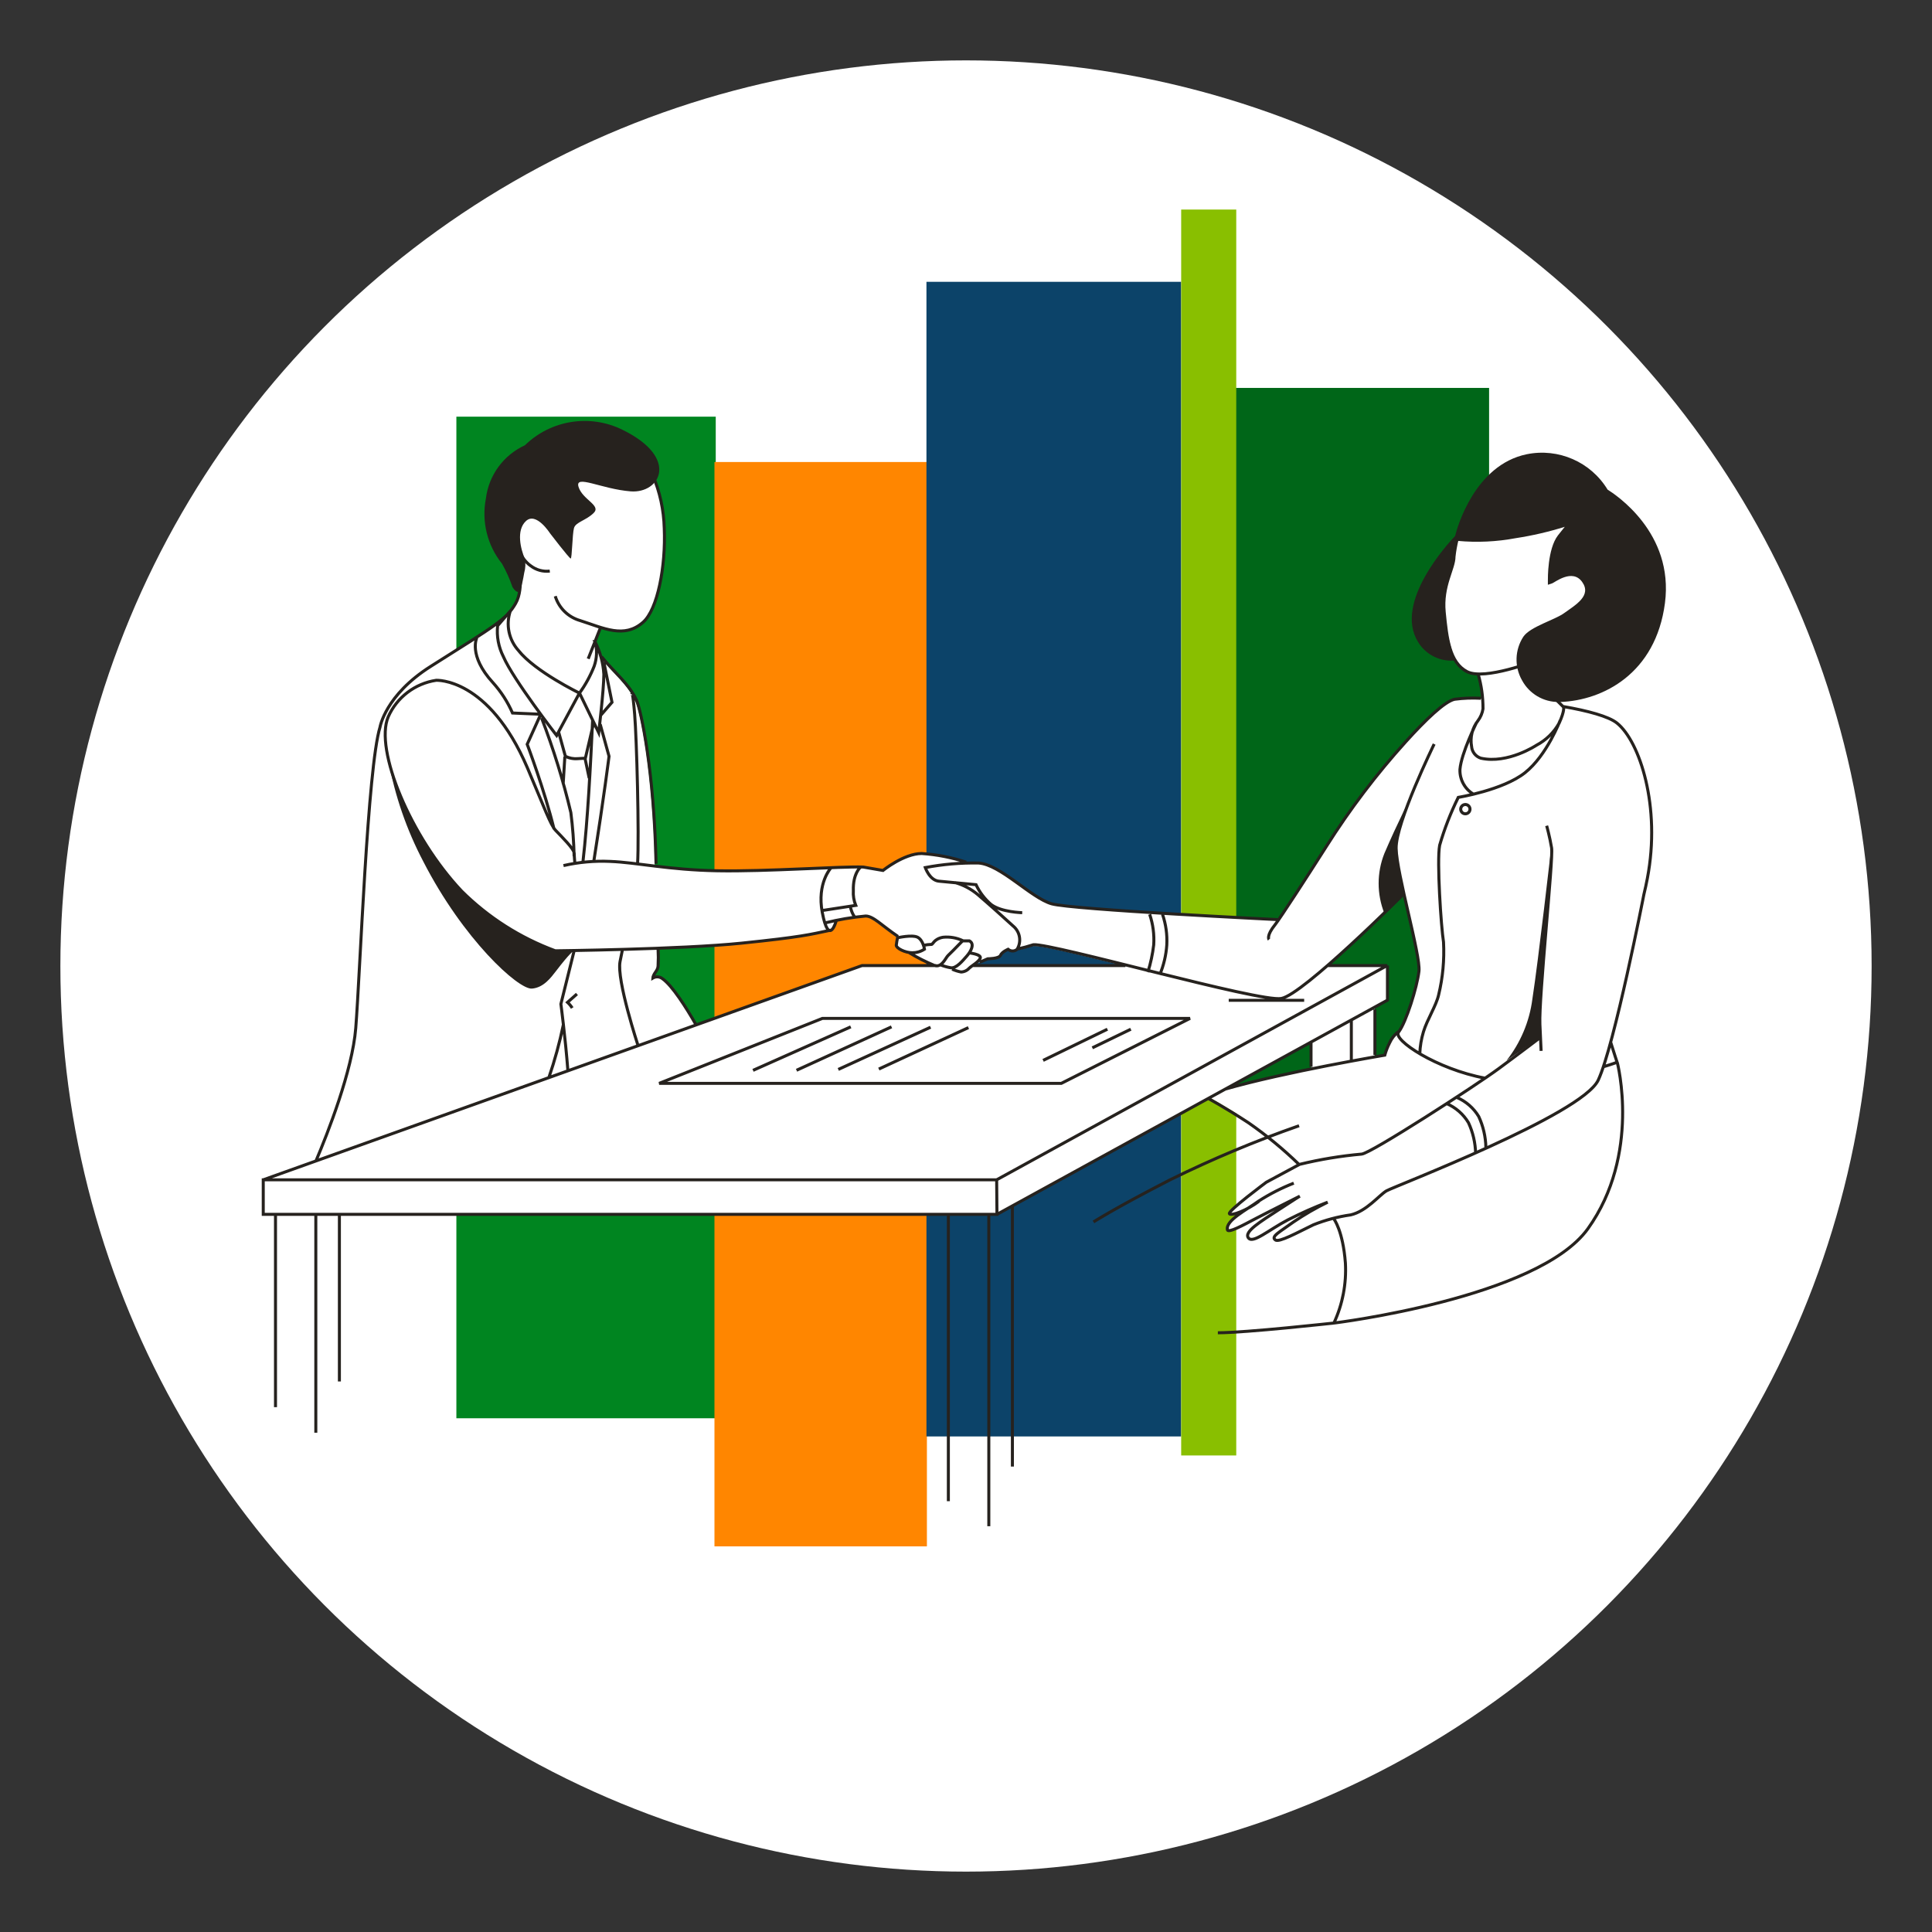 <svg width="256" height="256" viewBox="0 0 256 256" fill="none" xmlns="http://www.w3.org/2000/svg">
<rect x="0" y="0" width="256" height="256" fill="#333333" stroke="none"/>
<circle cx="128" cy="128" r="120" fill="white"/>
<rect x="60.472" y="187.928" width="132.717" height="34.368" transform="rotate(-90 60.472 187.928)" fill="#008520"/>
<rect x="94.67" y="204.901" width="143.682" height="28.15" transform="rotate(-90 94.67 204.901)" fill="#FF8600"/>
<rect x="122.759" y="190.337" width="152.995" height="33.744" transform="rotate(-90 122.759 190.337)" fill="#0C4369"/>
<rect x="163.568" y="144.458" width="93.057" height="33.744" transform="rotate(-90 163.568 144.458)" fill="#006618"/>
<rect x="156.513" y="192.857" width="165.09" height="7.297" transform="rotate(-90 156.513 192.857)" fill="#89BF00"/>
<path fill-rule="evenodd" clip-rule="evenodd" d="M220.361 79.884C221.571 70.672 213.77 65.643 212.883 65.099L212.792 65.008C210.604 61.459 206.437 59.65 202.351 60.472C195.568 61.863 193.28 70.168 193.048 71.116V71.176C192.211 72.053 184.985 79.844 188.18 84.924C189.089 86.433 190.742 87.334 192.504 87.282H192.736L192.816 87.403C193.182 88.073 193.731 88.625 194.399 88.995C194.808 89.19 195.255 89.293 195.709 89.298H195.89V89.479C196.129 90.408 196.314 91.351 196.445 92.301V92.593H196.152C195.002 92.534 193.848 92.578 192.705 92.724C191.587 92.946 189.41 94.831 186.235 98.328C182.336 102.66 178.809 107.312 175.692 112.237C172.598 117.095 170.522 120.3 169.504 121.771L169.393 121.933L169.171 121.852C167.458 121.771 141.858 120.501 139.238 119.756C137.733 119.143 136.33 118.308 135.075 117.276C133.16 115.885 131.185 114.464 129.562 114.353H128.161H128.04L127.959 114.263C126.069 113.625 124.104 113.236 122.114 113.104C119.947 113.104 117.518 114.918 117.074 115.281L116.984 115.351L114.333 114.888H113.98H113.98C113.184 114.888 111.964 114.888 110.05 114.978L107.53 115.079C103.609 115.25 98.731 115.452 95.032 115.391C92.336 115.337 89.644 115.139 86.969 114.797H86.687L86.768 114.474C86.516 102.501 84.843 94.317 84.188 92.886C84.137 92.77 84.076 92.659 84.016 92.55C83.992 92.507 83.968 92.465 83.946 92.422L83.825 92.2C83.817 92.102 83.789 92.006 83.744 91.918H83.623V91.848C82.958 90.877 82.206 89.97 81.376 89.136C80.852 88.582 80.206 87.887 79.592 87.121V87.03C79.406 86.385 79.163 85.757 78.866 85.155V85.055L79.612 83.18L79.834 83.25C80.611 83.497 81.418 83.636 82.232 83.664C83.332 83.674 84.394 83.267 85.206 82.525C87.272 80.71 88.229 74.754 88.017 70.067C87.923 67.902 87.508 65.762 86.788 63.718L86.677 63.496L86.737 63.385C87.107 62.78 87.195 62.045 86.979 61.37C86.556 59.888 84.964 58.346 82.424 57.147C75.167 53.569 69.765 59.102 69.715 59.162L69.614 59.233C66.85 60.504 64.943 63.117 64.574 66.137C64.009 69.128 64.787 72.216 66.701 74.583C67.279 75.591 67.755 76.655 68.122 77.757C68.374 78.15 68.555 78.221 68.626 78.231H68.878V78.473C68.803 78.989 68.635 79.488 68.384 79.945C68.192 80.273 67.98 80.59 67.749 80.892H67.689L67.124 81.547C65.885 82.716 63.798 84.037 58.739 87.221L57.166 88.229C51.119 92.049 50.454 96.171 50.454 96.212C49.314 99.927 48.532 113.658 47.914 124.507L47.914 124.51C47.876 125.168 47.84 125.814 47.803 126.448C47.592 130.348 47.39 134.017 47.229 136.093C46.765 141.778 43.409 150.254 41.978 153.63V153.731L35.023 156.241V160.806H132.243L160.262 145.436L160.383 145.507C160.907 145.789 162.822 146.867 165.523 148.621C166.289 149.115 171.439 153.388 172.024 153.943L172.276 154.185L167.841 156.573C163.487 159.778 162.993 160.534 162.973 160.705C163.007 160.757 163.063 160.791 163.124 160.796C163.284 160.826 163.448 160.826 163.608 160.796L164.616 160.564L163.789 161.24C162.973 161.905 162.64 162.439 162.782 162.913C162.79 162.955 162.821 162.99 162.862 163.003C163.215 163.175 164.747 162.368 166.087 161.653L166.42 161.482L168.295 160.524L168.547 160.957C167.166 161.854 165.604 162.872 165.462 163.598C165.431 163.739 165.464 163.887 165.553 164.001C165.922 164.519 167.059 163.835 168.527 162.953L168.577 162.923L168.702 162.847L168.843 162.76C169.433 162.399 170.116 161.98 170.814 161.623L171.772 161.139L172.014 161.582L171.54 161.915L170.462 162.671L170.32 162.769C169.512 163.328 168.98 163.696 168.98 164.001C168.98 164.072 168.98 164.173 169.171 164.283C169.241 164.325 169.323 164.343 169.403 164.334C170.605 164.059 171.758 163.6 172.82 162.973L174.201 162.298C175.011 161.931 175.86 161.654 176.731 161.471H176.902L177.003 161.623C177.896 163.384 178.382 165.323 178.424 167.297C178.568 169.983 178.067 172.665 176.962 175.118L176.902 175.239C177.97 175.108 203.983 171.853 210.525 162.751C217.287 153.358 214.627 141.586 214.435 140.79V140.709C214.344 140.437 214.032 139.5 213.619 138.149V138.079C215.634 130.57 218.003 118.778 218.023 118.657C218.194 117.921 218.356 117.206 218.487 116.5C220.351 106.714 217.338 98.268 214.455 95.929C213.447 95.133 211.028 94.377 207.4 93.752H207.32L206.402 92.835H206.977C212.319 92.533 219.172 89.025 220.361 79.884ZM114.242 127.94L92.16 135.841L92.059 135.66C91.051 133.846 89.035 130.62 87.705 129.693C87.459 129.502 87.148 129.415 86.838 129.451L86.344 129.512L86.576 129.078C86.637 128.978 86.697 128.877 86.768 128.776C86.961 128.537 87.081 128.246 87.11 127.94C87.15 127.268 87.15 126.595 87.11 125.924V125.662H87.362C92.069 125.48 95.728 125.248 98.247 124.986C102.083 124.698 105.894 124.153 109.656 123.354L110.029 123.283C110.379 123.019 110.62 122.635 110.705 122.205V122.064H110.846C112.068 121.774 113.312 121.582 114.565 121.489C115.244 121.489 115.952 122.033 116.936 122.788L116.964 122.809C117.488 123.213 118.062 123.646 118.737 124.11L118.879 124.2V124.372C118.805 124.68 118.751 124.993 118.717 125.309C118.716 125.405 118.757 125.497 118.828 125.561C119.26 125.928 119.788 126.163 120.35 126.236H120.421L120.501 126.317C120.773 126.478 121.832 127.093 122.769 127.546L123.777 128.02L114.242 127.94ZM129.995 127.456L128.685 127.94L149.256 128.04L147.24 127.546C141.525 126.135 137.817 125.269 136.94 125.349H136.668V125.41C136.365 125.5 135.71 125.692 134.793 125.894H134.682C134.383 126.115 133.974 126.115 133.674 125.894L133.563 125.813L133.442 125.873C133.077 126.011 132.77 126.271 132.576 126.609C132.465 126.891 131.86 127.073 131.023 127.073H130.882L130.187 127.375C130.126 127.409 130.062 127.436 129.995 127.456ZM173.546 141.697C169.968 142.423 166.884 143.128 164.374 143.773L162.358 144.287L173.717 138.079V141.314V141.364L173.808 141.637L173.546 141.697ZM185.287 136.758C185.287 136.758 185.358 136.92 186.366 134.642V134.602C187.216 132.481 187.769 130.252 188.009 127.98C188.009 126.952 185.993 118.566 185.993 118.566L175.975 127.98H183.816V132.566L182.153 133.483V140.105L183.483 139.873L183.967 138.593C184.216 137.864 184.676 137.226 185.287 136.758Z" fill="white"/>
<path d="M214.274 140.75L214.347 140.936L214.524 140.866L214.463 140.685L214.274 140.75ZM185.318 136.759L185.471 136.887L185.476 136.881L185.318 136.759ZM178.273 167.358L178.472 167.346L178.472 167.343L178.273 167.358ZM176.751 175.31L176.569 175.226L176.418 175.552L176.775 175.508L176.751 175.31ZM210.404 162.812L210.566 162.929L210.566 162.929L210.404 162.812ZM165.412 148.762L165.526 148.598L165.521 148.595L165.412 148.762ZM155.081 156.311L154.993 156.132L154.99 156.133L155.081 156.311ZM183.493 139.812L183.526 140.01L183.652 139.989L183.686 139.866L183.493 139.812ZM184.128 138.19L184.307 138.281L184.311 138.271L184.128 138.19ZM166.773 159.154L166.665 158.985L166.655 158.992L166.773 159.154ZM162.64 162.953L162.836 162.912L162.836 162.91L162.64 162.953ZM172.235 158.498L172.336 158.671L172.146 158.32L172.235 158.498ZM170.643 161.643L170.552 161.465L170.55 161.466L170.643 161.643ZM175.924 159.295L176.011 159.475L175.853 159.108L175.924 159.295ZM171.369 161.935L171.256 161.77L171.251 161.774L171.369 161.935ZM169 164.304L168.885 164.467L168.888 164.469L169 164.304ZM174.04 162.288L173.966 162.102L173.959 162.105L173.952 162.108L174.04 162.288ZM178.978 160.978L179.006 161.176L179.015 161.175L179.024 161.173L178.978 160.978ZM217.822 118.526L217.627 118.48L217.625 118.488L217.822 118.526ZM218.285 116.379L218.089 116.342L218.089 116.343L218.285 116.379ZM214.254 95.809L214.379 95.653L214.379 95.653L214.254 95.809ZM192.756 92.654L192.73 92.455L192.717 92.458L192.756 92.654ZM186.285 98.268L186.137 98.134L186.137 98.134L186.285 98.268ZM175.743 112.166L175.912 112.274L175.912 112.273L175.743 112.166ZM168.99 122.477L169.145 122.603L169.148 122.6L168.99 122.477ZM136.93 125.178L136.914 124.979L136.89 124.981L136.867 124.988L136.93 125.178ZM129.663 114.354L129.676 114.154L129.666 114.154L129.663 114.354ZM122.608 114.958L122.57 114.762L122.346 114.805L122.418 115.022L122.608 114.958ZM124.422 116.762L124.441 116.563L124.44 116.563L124.422 116.762ZM129.33 117.226L129.511 117.141L129.463 117.038L129.349 117.027L129.33 117.226ZM131.346 119.867L131.216 120.019L131.226 120.027L131.346 119.867ZM204.044 135.731L203.844 135.74L204.044 135.731ZM167.791 156.654L167.696 156.478L167.683 156.485L167.671 156.493L167.791 156.654ZM172.195 154.286L172.148 154.091L172.123 154.097L172.1 154.109L172.195 154.286ZM180.419 152.925L180.406 152.725L180.402 152.726L180.419 152.925ZM87.201 127.94L87.001 127.928V127.94H87.201ZM86.516 129.593L86.316 129.577L86.286 129.96L86.617 129.765L86.516 129.593ZM87.796 129.693L87.668 129.848L87.674 129.852L87.68 129.857L87.796 129.693ZM84.359 92.825L84.542 92.745L84.541 92.743L84.359 92.825ZM57.086 88.29L56.979 88.121L56.979 88.121L57.086 88.29ZM50.353 96.353L50.544 96.412L50.548 96.398L50.551 96.385L50.353 96.353ZM47.138 136.234L47.337 136.251L47.337 136.25L47.138 136.234ZM69.856 98.621L69.673 98.538L69.639 98.614L69.668 98.691L69.856 98.621ZM65.31 90.447L65.459 90.313L65.457 90.312L65.31 90.447ZM67.91 94.478L67.727 94.558L67.777 94.673L67.902 94.678L67.91 94.478ZM75.641 107.671L75.839 107.646L75.838 107.635L75.835 107.625L75.641 107.671ZM80.7 100.213L80.899 100.238L80.904 100.198L80.893 100.16L80.7 100.213ZM81.093 93.057L81.245 93.188L81.309 93.114L81.289 93.017L81.093 93.057ZM78.866 85.024L79.059 84.974L79.02 84.824H78.866V85.024ZM78.725 88.29L78.911 88.363L78.913 88.357L78.725 88.29ZM76.79 91.838L76.627 91.721L76.558 91.818L76.61 91.925L76.79 91.838ZM79.33 97.079L79.15 97.166L79.447 97.779L79.528 97.103L79.33 97.079ZM80.015 89.348L80.215 89.349L80.215 89.336L80.015 89.348ZM78.836 85.024V84.824H78.508L78.658 85.116L78.836 85.024ZM74.915 100.213L74.722 100.267L74.746 100.353L74.826 100.392L74.915 100.213ZM76.558 100.526L76.546 100.326L76.541 100.326L76.558 100.526ZM77.566 100.465L77.578 100.665L77.727 100.656L77.76 100.511L77.566 100.465ZM82.162 127.395L81.966 127.356L81.966 127.357L82.162 127.395ZM84.097 94.66L84.296 94.643L84.296 94.643L84.097 94.66ZM74.32 133.04L74.126 132.991L74.117 133.028L74.122 133.066L74.32 133.04ZM130.187 127.345L130.107 127.161L130.098 127.166L130.187 127.345ZM130.882 127.043V126.843H130.841L130.803 126.859L130.882 127.043ZM133.583 125.783L133.718 125.634L133.624 125.55L133.508 125.598L133.583 125.783ZM134.773 125.783L134.907 125.931L134.929 125.911L134.944 125.886L134.773 125.783ZM134.228 122.689L134.093 122.836L134.103 122.844L134.228 122.689ZM129.572 118.546L129.702 118.394L129.701 118.393L129.572 118.546ZM114.696 121.378V121.178H114.687L114.678 121.179L114.696 121.378ZM69.886 101.745L70.07 101.667L70.07 101.666L69.886 101.745ZM57.791 90.144L57.779 89.945L57.77 89.945L57.762 89.947L57.791 90.144ZM51.442 94.982L51.259 94.901L51.258 94.904L51.442 94.982ZM61.168 118.073L61.022 118.21L61.027 118.214L61.168 118.073ZM73.575 125.984L73.505 126.172L73.54 126.185L73.577 126.184L73.575 125.984ZM80.851 114.142L80.842 114.342L80.844 114.342L80.851 114.142ZM114.383 114.888L114.418 114.691L114.404 114.688L114.391 114.688L114.383 114.888ZM117.004 115.341L116.97 115.538L117.059 115.554L117.13 115.496L117.004 115.341ZM122.124 113.094L122.137 112.894L122.123 112.894L122.124 113.094ZM118.758 125.239L118.579 125.149L118.558 125.191V125.239H118.758ZM120.874 126.246L120.876 126.046H120.874V126.246ZM122.497 125.773L122.606 125.94L122.714 125.87L122.695 125.743L122.497 125.773ZM118.929 124.261L118.884 124.066L118.763 124.094L118.734 124.215L118.929 124.261ZM118.768 125.218L118.947 125.308L118.963 125.275L118.967 125.239L118.768 125.218ZM123.817 127.93L123.741 128.114L123.748 128.118L123.756 128.12L123.817 127.93ZM127.103 125.118L126.961 124.976L126.96 124.978L127.103 125.118ZM127.577 124.644L127.718 124.785L127.919 124.584L127.662 124.463L127.577 124.644ZM124.966 124.19L124.947 123.991L124.933 123.993L124.966 124.19ZM123.404 125.138L123.459 124.945L123.429 124.937L123.398 124.938L123.404 125.138ZM125.974 128.232L126.01 128.035L126.008 128.035L125.974 128.232ZM128.453 124.674L128.546 124.497L128.502 124.474H128.453V124.674ZM127.355 128.796L127.317 128.993L127.34 128.997L127.363 128.996L127.355 128.796ZM128.443 128.272L128.299 128.133L128.292 128.141L128.443 128.272ZM108.951 120.874L108.754 120.911L108.754 120.911L108.951 120.874ZM113.396 119.967L113.426 120.165L113.678 120.126L113.58 119.891L113.396 119.967ZM113.073 118.012L113.273 118.026L113.273 118.016L113.273 118.006L113.073 118.012ZM112.811 120.633L112.62 120.692L112.62 120.693L112.811 120.633ZM154.608 125.198L154.807 125.212L154.807 125.208L154.608 125.198ZM152.874 125.188L153.073 125.212L153.074 125.201L152.874 125.188ZM194.58 148.762L194.761 148.678L194.757 148.669L194.751 148.66L194.58 148.762ZM195.941 147.946L196.122 147.862L196.118 147.852L196.112 147.843L195.941 147.946ZM193.229 105.656L193.198 105.458L193.096 105.475L193.05 105.567L193.229 105.656ZM190.76 112.005L190.568 111.95L190.565 111.959L190.564 111.968L190.76 112.005ZM191.274 124.835L191.474 124.825L191.473 124.814L191.472 124.803L191.274 124.835ZM190.629 131.81L190.435 131.763L190.434 131.767L190.629 131.81ZM188.613 136.718L188.805 136.776L188.805 136.776L188.613 136.718ZM194.177 106.603L194.174 106.803H194.177V106.603ZM194.782 107.218L194.582 107.217V107.218L194.782 107.218ZM194.217 106.603L194.234 106.404L194.225 106.403H194.217V106.603ZM132.062 156.332L132.262 156.33L132.26 156.132H132.062V156.332ZM34.882 156.332V156.132H34.682V156.332H34.882ZM34.882 160.907H34.682V161.107H34.882V160.907ZM132.102 160.907V161.107H132.304L132.302 160.905L132.102 160.907ZM183.806 127.94L183.902 128.115L183.806 127.74V127.94ZM114.232 127.94V127.74H114.198L114.165 127.751L114.232 127.94ZM183.846 132.526L183.942 132.701L184.046 132.644V132.526H183.846ZM75.197 132.818L75.064 132.668L74.897 132.817L75.063 132.966L75.197 132.818ZM157.682 134.944L157.772 135.123L157.682 134.744V134.944ZM108.971 134.944V134.744H108.933L108.897 134.759L108.971 134.944ZM87.342 143.552L87.268 143.366L87.342 143.752V143.552ZM140.628 143.552V143.752H140.676L140.719 143.73L140.628 143.552ZM76.85 82.222L76.911 82.032L76.906 82.03L76.85 82.222ZM85.206 82.454L85.074 82.304L85.073 82.304L85.206 82.454ZM88.017 69.997L87.817 70.002L87.818 70.005L88.017 69.997ZM70.339 74.986L70.461 74.826L70.45 74.82L70.339 74.986ZM65.935 82.918L65.783 82.787L65.742 82.835L65.736 82.898L65.935 82.918ZM66.701 87.01L66.885 86.931L66.879 86.919L66.701 87.01ZM73.756 97.451L73.598 97.574L73.786 97.817L73.932 97.546L73.756 97.451ZM76.78 91.838L76.956 91.933L77.055 91.749L76.867 91.658L76.78 91.838ZM68.717 86.214L68.874 86.09L68.869 86.084L68.865 86.079L68.717 86.214ZM67.618 80.963L67.808 81.027L67.466 80.832L67.618 80.963ZM192.665 73.736L192.466 73.714L192.465 73.725V73.736H192.665ZM196.505 93.924L196.702 93.956L196.705 93.94L196.705 93.925L196.505 93.924ZM195.83 95.506L195.988 95.629L195.989 95.627L195.83 95.506ZM194.993 98.913L195.193 98.897L195.192 98.887L195.19 98.877L194.993 98.913ZM196.223 100.465L196.162 100.656L196.171 100.658L196.179 100.66L196.223 100.465ZM203.58 98.752L203.487 98.575L203.478 98.579L203.469 98.585L203.58 98.752ZM206.604 95.799L206.779 95.896L206.783 95.888L206.786 95.881L206.604 95.799ZM207.178 93.692L207.363 93.615L207.348 93.579L207.32 93.551L207.178 93.692ZM193.451 101.947L193.252 101.93L193.251 101.939L193.451 101.947ZM213.226 138.138C213.478 138.955 213.693 139.624 213.844 140.089C213.92 140.321 213.98 140.502 214.021 140.625C214.042 140.687 214.057 140.734 214.068 140.766C214.073 140.782 214.077 140.794 214.08 140.802C214.082 140.806 214.083 140.809 214.083 140.811C214.084 140.812 214.084 140.813 214.084 140.813C214.084 140.814 214.084 140.814 214.084 140.814C214.084 140.814 214.084 140.814 214.084 140.814C214.084 140.814 214.084 140.814 214.084 140.814C214.084 140.814 214.084 140.814 214.274 140.75C214.463 140.685 214.463 140.685 214.463 140.685C214.463 140.685 214.463 140.685 214.463 140.685C214.463 140.685 214.463 140.685 214.463 140.685C214.463 140.685 214.463 140.685 214.463 140.685C214.463 140.684 214.462 140.683 214.462 140.683C214.461 140.681 214.46 140.678 214.459 140.674C214.456 140.666 214.452 140.654 214.447 140.638C214.437 140.607 214.421 140.56 214.401 140.499C214.36 140.376 214.3 140.196 214.225 139.965C214.074 139.502 213.86 138.835 213.608 138.02L213.226 138.138ZM214.274 140.75C214.2 140.564 214.2 140.564 214.2 140.564C214.2 140.564 214.201 140.564 214.2 140.564C214.2 140.564 214.2 140.564 214.2 140.564C214.2 140.564 214.2 140.564 214.2 140.564C214.2 140.564 214.2 140.564 214.199 140.564C214.198 140.565 214.196 140.565 214.194 140.566C214.189 140.568 214.181 140.571 214.171 140.575C214.152 140.583 214.122 140.594 214.082 140.609C214.003 140.638 213.885 140.681 213.731 140.735C213.422 140.842 212.969 140.992 212.393 141.163L212.506 141.546C213.089 141.374 213.548 141.222 213.862 141.112C214.019 141.058 214.14 141.014 214.221 140.984C214.262 140.968 214.293 140.957 214.314 140.948C214.325 140.944 214.333 140.941 214.338 140.939C214.341 140.938 214.343 140.937 214.345 140.937C214.345 140.936 214.346 140.936 214.346 140.936C214.347 140.936 214.347 140.936 214.347 140.936C214.347 140.936 214.347 140.936 214.347 140.936C214.347 140.936 214.347 140.936 214.347 140.936C214.347 140.936 214.347 140.936 214.274 140.75ZM190.034 98.59C189.855 98.502 189.855 98.503 189.855 98.503C189.855 98.503 189.855 98.503 189.854 98.503C189.854 98.503 189.854 98.504 189.854 98.504C189.853 98.506 189.852 98.508 189.851 98.51C189.848 98.515 189.845 98.523 189.84 98.533C189.83 98.553 189.816 98.583 189.797 98.621C189.759 98.699 189.704 98.813 189.635 98.96C189.495 99.253 189.295 99.675 189.056 100.192C188.577 101.226 187.939 102.641 187.304 104.161C186.668 105.681 186.034 107.31 185.562 108.772C185.093 110.226 184.777 111.541 184.795 112.423L185.195 112.414C185.178 111.607 185.474 110.35 185.943 108.895C186.41 107.448 187.039 105.83 187.673 104.315C188.306 102.801 188.941 101.391 189.419 100.36C189.657 99.845 189.856 99.424 189.995 99.132C190.065 98.986 190.12 98.873 190.157 98.796C190.176 98.757 190.19 98.728 190.2 98.708C190.204 98.698 190.208 98.691 190.21 98.686C190.212 98.683 190.213 98.681 190.213 98.68C190.214 98.679 190.214 98.679 190.214 98.679C190.214 98.678 190.214 98.678 190.214 98.678C190.214 98.678 190.214 98.678 190.034 98.59ZM184.795 112.423C184.813 113.287 185.03 114.613 185.335 116.134C185.641 117.659 186.041 119.396 186.429 121.089C186.818 122.784 187.196 124.434 187.462 125.79C187.595 126.468 187.699 127.069 187.763 127.564C187.827 128.064 187.847 128.439 187.82 128.672L188.217 128.719C188.251 128.433 188.224 128.016 188.159 127.513C188.094 127.006 187.988 126.394 187.854 125.713C187.587 124.349 187.207 122.693 186.819 121C186.43 119.305 186.032 117.574 185.727 116.055C185.421 114.532 185.212 113.238 185.195 112.414L184.795 112.423ZM187.82 128.672C187.701 129.691 187.283 131.367 186.765 132.956C186.507 133.749 186.226 134.516 185.947 135.163C185.667 135.815 185.395 136.332 185.16 136.636L185.476 136.881C185.744 136.535 186.032 135.979 186.315 135.321C186.599 134.66 186.885 133.881 187.146 133.08C187.666 131.482 188.094 129.776 188.217 128.719L187.82 128.672ZM185.164 136.63C184.988 136.84 185.014 137.104 185.121 137.343C185.229 137.582 185.434 137.842 185.708 138.112C186.259 138.655 187.133 139.284 188.226 139.914C190.415 141.175 193.521 142.459 196.771 143.063L196.844 142.67C193.644 142.075 190.581 140.808 188.426 139.567C187.347 138.946 186.506 138.336 185.989 137.827C185.729 137.571 185.564 137.352 185.486 137.179C185.409 137.007 185.436 136.929 185.471 136.887L185.164 136.63ZM176.751 161.522C176.592 161.644 176.592 161.644 176.592 161.644C176.592 161.644 176.592 161.644 176.592 161.644C176.592 161.644 176.592 161.644 176.592 161.644C176.592 161.644 176.592 161.644 176.592 161.644C176.592 161.644 176.593 161.645 176.594 161.646C176.595 161.648 176.598 161.652 176.601 161.657C176.609 161.667 176.62 161.684 176.636 161.707C176.666 161.754 176.712 161.827 176.768 161.928C176.881 162.132 177.036 162.45 177.203 162.903C177.536 163.807 177.913 165.248 178.073 167.373L178.472 167.343C178.309 165.184 177.925 163.707 177.578 162.764C177.405 162.293 177.241 161.956 177.118 161.735C177.057 161.624 177.006 161.542 176.97 161.487C176.952 161.46 176.937 161.439 176.927 161.424C176.922 161.417 176.918 161.411 176.915 161.407C176.913 161.405 176.912 161.404 176.911 161.402C176.91 161.402 176.91 161.401 176.91 161.401C176.91 161.401 176.909 161.4 176.909 161.4C176.909 161.4 176.909 161.4 176.909 161.4C176.909 161.4 176.909 161.4 176.751 161.522ZM178.073 167.369C178.224 170.071 177.707 172.77 176.569 175.226L176.932 175.394C178.098 172.878 178.627 170.115 178.472 167.346L178.073 167.369ZM176.751 175.31C176.775 175.508 176.775 175.508 176.775 175.508C176.775 175.508 176.776 175.508 176.776 175.508C176.777 175.508 176.778 175.508 176.78 175.508C176.783 175.507 176.788 175.507 176.795 175.506C176.808 175.504 176.828 175.502 176.854 175.498C176.905 175.492 176.982 175.482 177.082 175.469C177.283 175.442 177.577 175.402 177.954 175.348C178.708 175.24 179.792 175.075 181.113 174.848C183.755 174.395 187.348 173.694 191.148 172.705C194.948 171.717 198.96 170.438 202.44 168.828C205.915 167.221 208.883 165.272 210.566 162.929L210.241 162.695C208.619 164.954 205.727 166.867 202.272 168.465C198.822 170.061 194.835 171.333 191.047 172.318C187.261 173.303 183.68 174.002 181.045 174.454C179.728 174.68 178.648 174.844 177.897 174.952C177.522 175.006 177.229 175.046 177.03 175.072C176.93 175.085 176.854 175.095 176.803 175.102C176.778 175.105 176.758 175.107 176.746 175.109C176.739 175.11 176.734 175.11 176.731 175.111C176.73 175.111 176.728 175.111 176.728 175.111C176.727 175.111 176.727 175.111 176.727 175.111C176.727 175.111 176.726 175.111 176.751 175.31ZM210.566 162.929C214.125 157.961 215.106 152.417 215.199 148.123C215.246 145.975 215.071 144.137 214.885 142.835C214.791 142.184 214.695 141.667 214.622 141.311C214.585 141.134 214.554 140.997 214.533 140.904C214.522 140.857 214.513 140.822 214.507 140.797C214.504 140.785 214.502 140.776 214.5 140.77C214.499 140.767 214.499 140.764 214.498 140.763C214.498 140.762 214.498 140.761 214.498 140.761C214.498 140.761 214.498 140.76 214.498 140.76C214.498 140.76 214.498 140.76 214.304 140.81C214.11 140.86 214.11 140.86 214.11 140.86C214.11 140.861 214.111 140.861 214.111 140.861C214.111 140.861 214.111 140.861 214.111 140.862C214.111 140.863 214.112 140.865 214.112 140.868C214.114 140.874 214.116 140.882 214.119 140.893C214.124 140.916 214.133 140.95 214.143 140.995C214.164 141.084 214.194 141.218 214.23 141.392C214.302 141.74 214.397 142.249 214.489 142.892C214.673 144.177 214.846 145.992 214.8 148.114C214.707 152.359 213.737 157.816 210.241 162.696L210.566 162.929ZM172.304 154.182C170.202 152.138 167.935 150.27 165.526 148.598L165.298 148.927C167.689 150.586 169.939 152.44 172.025 154.469L172.304 154.182ZM165.521 148.595C163.926 147.555 162.608 146.757 161.688 146.219C161.228 145.95 160.868 145.746 160.623 145.609C160.5 145.54 160.406 145.488 160.342 145.454C160.31 145.436 160.286 145.423 160.27 145.414C160.262 145.41 160.256 145.407 160.252 145.405C160.25 145.403 160.248 145.403 160.247 145.402C160.246 145.402 160.246 145.401 160.246 145.401C160.246 145.401 160.245 145.401 160.245 145.401C160.245 145.401 160.245 145.401 160.245 145.401C160.245 145.401 160.245 145.401 160.151 145.577C160.057 145.754 160.057 145.754 160.057 145.754C160.057 145.754 160.057 145.754 160.057 145.754C160.057 145.754 160.057 145.754 160.057 145.754C160.057 145.754 160.058 145.754 160.058 145.755C160.059 145.755 160.061 145.756 160.062 145.757C160.066 145.759 160.072 145.762 160.08 145.766C160.096 145.775 160.119 145.788 160.151 145.805C160.213 145.839 160.306 145.89 160.428 145.958C160.671 146.094 161.029 146.296 161.486 146.564C162.401 147.099 163.713 147.894 165.303 148.93L165.521 148.595ZM161.371 176.8C163.216 176.8 167.072 176.476 170.455 176.154C172.149 175.993 173.729 175.831 174.884 175.71C175.462 175.65 175.934 175.599 176.262 175.564C176.426 175.546 176.553 175.533 176.64 175.523C176.683 175.518 176.716 175.515 176.739 175.512C176.75 175.511 176.758 175.51 176.764 175.51C176.767 175.509 176.769 175.509 176.77 175.509C176.771 175.509 176.772 175.509 176.772 175.509C176.772 175.509 176.772 175.509 176.772 175.509C176.773 175.509 176.773 175.509 176.751 175.31C176.729 175.111 176.729 175.111 176.729 175.111C176.729 175.111 176.728 175.111 176.728 175.111C176.728 175.111 176.727 175.111 176.727 175.111C176.725 175.111 176.723 175.112 176.72 175.112C176.715 175.113 176.706 175.113 176.695 175.115C176.673 175.117 176.64 175.121 176.597 175.125C176.51 175.135 176.382 175.149 176.219 175.166C175.892 175.202 175.42 175.252 174.843 175.312C173.688 175.433 172.11 175.595 170.417 175.756C167.028 176.079 163.193 176.4 161.371 176.4V176.8ZM172.069 148.977C166.237 151.015 160.535 153.404 154.993 156.132L155.17 156.491C160.697 153.77 166.385 151.387 172.201 149.354L172.069 148.977ZM154.99 156.133C151.249 158.055 148.698 159.457 147.083 160.38C146.275 160.841 145.701 161.182 145.328 161.409C145.142 161.522 145.006 161.606 144.917 161.662C144.872 161.691 144.839 161.712 144.816 161.726C144.805 161.733 144.797 161.738 144.791 161.742C144.789 161.744 144.787 161.745 144.785 161.746C144.784 161.746 144.784 161.747 144.783 161.747C144.783 161.747 144.783 161.747 144.783 161.747C144.783 161.747 144.783 161.747 144.783 161.747C144.783 161.747 144.783 161.747 144.892 161.915C145.001 162.083 145.001 162.083 145.001 162.083C145.001 162.083 145.001 162.083 145.001 162.083C145.001 162.083 145.001 162.083 145.001 162.083C145.001 162.082 145.002 162.082 145.002 162.082C145.004 162.081 145.006 162.08 145.008 162.078C145.013 162.075 145.021 162.07 145.032 162.063C145.053 162.049 145.085 162.029 145.129 162.001C145.217 161.946 145.351 161.863 145.536 161.75C145.905 161.526 146.477 161.187 147.281 160.727C148.891 159.808 151.436 158.408 155.173 156.489L154.99 156.133ZM162.383 144.51C166.351 143.368 171.635 142.244 175.931 141.403C178.078 140.983 179.978 140.635 181.34 140.392C182.021 140.27 182.568 140.174 182.944 140.109C183.132 140.077 183.278 140.052 183.377 140.035C183.426 140.027 183.463 140.02 183.489 140.016C183.501 140.014 183.511 140.012 183.517 140.011C183.52 140.011 183.523 140.01 183.524 140.01C183.525 140.01 183.525 140.01 183.526 140.01C183.526 140.01 183.526 140.01 183.526 140.01C183.526 140.01 183.526 140.01 183.493 139.812C183.46 139.615 183.46 139.615 183.46 139.615C183.46 139.615 183.46 139.615 183.46 139.615C183.459 139.615 183.459 139.615 183.458 139.616C183.456 139.616 183.454 139.616 183.451 139.617C183.444 139.618 183.435 139.62 183.422 139.622C183.397 139.626 183.359 139.632 183.309 139.641C183.211 139.658 183.065 139.683 182.876 139.715C182.499 139.78 181.951 139.876 181.269 139.998C179.906 140.242 178.004 140.59 175.854 141.011C171.556 141.851 166.258 142.979 162.273 144.125L162.383 144.51ZM183.686 139.866C183.839 139.319 184.047 138.787 184.306 138.281L183.95 138.099C183.679 138.629 183.461 139.185 183.301 139.759L183.686 139.866ZM184.311 138.271C184.559 137.715 184.94 137.229 185.42 136.856L185.175 136.54C184.642 136.954 184.22 137.493 183.946 138.108L184.311 138.271ZM171.356 156.589C169.718 157.232 168.146 158.035 166.665 158.985L166.881 159.322C168.34 158.385 169.888 157.595 171.502 156.961L171.356 156.589ZM166.655 158.992C166.27 159.273 165.805 159.571 165.321 159.886C164.839 160.198 164.341 160.525 163.899 160.855C163.459 161.185 163.063 161.527 162.794 161.874C162.526 162.218 162.358 162.601 162.445 162.996L162.836 162.91C162.787 162.686 162.872 162.426 163.11 162.119C163.346 161.815 163.707 161.499 164.139 161.176C164.568 160.854 165.056 160.534 165.539 160.221C166.018 159.91 166.495 159.604 166.891 159.315L166.655 158.992ZM162.445 162.995C162.459 163.064 162.494 163.126 162.549 163.175C162.603 163.221 162.664 163.245 162.721 163.257C162.83 163.28 162.955 163.266 163.075 163.24C163.322 163.187 163.644 163.062 163.997 162.904C164.708 162.586 165.6 162.105 166.372 161.699L166.186 161.345C165.406 161.755 164.529 162.227 163.834 162.539C163.484 162.696 163.194 162.805 162.991 162.849C162.887 162.871 162.828 162.871 162.803 162.865C162.793 162.863 162.8 162.863 162.812 162.873C162.827 162.886 162.834 162.902 162.836 162.912L162.445 162.995ZM166.372 161.699C167.146 161.292 168.634 160.537 169.929 159.883C170.577 159.556 171.176 159.254 171.613 159.035C171.831 158.925 172.009 158.836 172.133 158.774C172.195 158.743 172.243 158.719 172.275 158.702C172.292 158.694 172.304 158.688 172.312 158.684C172.317 158.681 172.32 158.68 172.322 158.679C172.323 158.678 172.324 158.678 172.324 158.678C172.325 158.677 172.325 158.677 172.325 158.677C172.325 158.677 172.325 158.677 172.325 158.677C172.325 158.677 172.325 158.677 172.235 158.498C172.146 158.32 172.146 158.32 172.146 158.32C172.146 158.32 172.146 158.32 172.146 158.32C172.145 158.32 172.145 158.32 172.145 158.32C172.144 158.32 172.144 158.321 172.143 158.321C172.14 158.322 172.137 158.324 172.133 158.326C172.125 158.33 172.112 158.336 172.096 158.345C172.063 158.361 172.015 158.385 171.953 158.416C171.83 158.478 171.652 158.567 171.433 158.677C170.996 158.897 170.397 159.199 169.749 159.526C168.454 160.179 166.964 160.936 166.186 161.345L166.372 161.699ZM172.235 158.498C172.135 158.326 172.135 158.326 172.135 158.326C172.135 158.326 172.135 158.326 172.135 158.326C172.135 158.326 172.134 158.326 172.134 158.326C172.134 158.326 172.134 158.326 172.134 158.326C172.134 158.326 172.133 158.327 172.133 158.327C172.131 158.328 172.13 158.329 172.127 158.33C172.123 158.333 172.116 158.337 172.107 158.342C172.088 158.353 172.06 158.371 172.018 158.396C171.935 158.448 171.799 158.532 171.59 158.665C171.172 158.93 170.458 159.389 169.274 160.165L169.493 160.5C170.677 159.724 171.389 159.266 171.805 159.002C172.013 158.87 172.146 158.787 172.228 158.737C172.268 158.712 172.296 158.695 172.313 158.685C172.322 158.68 172.328 158.676 172.331 158.674C172.333 158.673 172.335 158.672 172.335 158.672C172.336 158.671 172.336 158.671 172.336 158.671C172.336 158.671 172.336 158.671 172.336 158.671C172.336 158.671 172.336 158.671 172.336 158.671C172.336 158.671 172.336 158.671 172.336 158.671C172.336 158.671 172.336 158.671 172.235 158.498ZM169.274 160.165C168.097 160.937 166.942 161.661 166.161 162.294C165.771 162.609 165.456 162.917 165.278 163.211C165.188 163.36 165.126 163.516 165.115 163.676C165.104 163.841 165.149 163.998 165.25 164.138L165.574 163.905C165.527 163.839 165.51 163.774 165.514 163.703C165.519 163.627 165.55 163.533 165.62 163.418C165.76 163.186 166.031 162.914 166.412 162.605C167.173 161.988 168.301 161.281 169.493 160.5L169.274 160.165ZM165.25 164.138C165.354 164.284 165.496 164.372 165.663 164.407C165.823 164.44 165.997 164.423 166.174 164.378C166.524 164.29 166.943 164.077 167.402 163.81C168.343 163.264 169.471 162.48 170.736 161.82L170.55 161.466C169.285 162.126 168.095 162.945 167.201 163.464C166.743 163.73 166.367 163.917 166.076 163.99C165.931 164.027 165.823 164.031 165.745 164.015C165.673 164 165.619 163.966 165.574 163.905L165.25 164.138ZM170.734 161.821C172.445 160.948 174.201 160.167 175.996 159.481L175.853 159.108C174.045 159.798 172.276 160.585 170.552 161.465L170.734 161.821ZM175.837 159.115C174.247 159.886 172.715 160.773 171.256 161.77L171.481 162.1C172.925 161.115 174.439 160.237 176.011 159.475L175.837 159.115ZM171.251 161.774C170.805 162.099 170.394 162.381 170.036 162.628C169.68 162.875 169.371 163.091 169.139 163.283C168.915 163.467 168.725 163.656 168.654 163.854C168.614 163.963 168.608 164.081 168.655 164.198C168.7 164.309 168.784 164.396 168.885 164.467L169.116 164.141C169.052 164.096 169.032 164.063 169.026 164.048C169.022 164.037 169.018 164.023 169.03 163.99C169.06 163.906 169.167 163.778 169.393 163.591C169.61 163.412 169.905 163.206 170.263 162.957C170.62 162.711 171.036 162.426 171.487 162.097L171.251 161.774ZM168.888 164.469C169.002 164.547 169.144 164.565 169.277 164.56C169.415 164.555 169.572 164.524 169.74 164.478C170.077 164.385 170.494 164.218 170.955 164.011C171.877 163.598 173.022 163.003 174.127 162.468L173.952 162.108C172.83 162.651 171.707 163.236 170.792 163.646C170.335 163.851 169.941 164.008 169.634 164.092C169.48 164.135 169.357 164.156 169.263 164.16C169.165 164.164 169.124 164.146 169.113 164.138L168.888 164.469ZM174.113 162.474C175.687 161.848 177.329 161.412 179.006 161.176L178.95 160.78C177.242 161.02 175.568 161.464 173.966 162.102L174.113 162.474ZM179.024 161.173C180.129 160.915 181.098 160.237 181.902 159.569C182.303 159.235 182.672 158.897 182.993 158.613C183.319 158.325 183.591 158.098 183.816 157.965L183.614 157.62C183.35 157.775 183.05 158.028 182.728 158.314C182.399 158.604 182.042 158.933 181.646 159.262C180.854 159.92 179.944 160.547 178.933 160.783L179.024 161.173ZM183.816 157.965C183.864 157.937 184.006 157.872 184.247 157.768C184.483 157.666 184.8 157.533 185.19 157.371C185.967 157.048 187.034 156.61 188.287 156.089C190.796 155.045 194.074 153.658 197.389 152.146C200.704 150.633 204.059 148.993 206.723 147.442C208.054 146.667 209.217 145.911 210.116 145.202C211.01 144.498 211.666 143.822 211.956 143.203L211.593 143.034C211.346 143.563 210.754 144.19 209.869 144.888C208.99 145.58 207.845 146.326 206.521 147.096C203.875 148.638 200.533 150.271 197.223 151.782C193.914 153.291 190.641 154.676 188.133 155.719C186.877 156.242 185.819 156.676 185.037 157.001C184.647 157.163 184.327 157.297 184.088 157.4C183.856 157.501 183.688 157.577 183.614 157.62L183.816 157.965ZM211.956 143.203C212.501 142.035 213.151 139.907 213.818 137.388C214.487 134.863 215.176 131.93 215.798 129.142C216.42 126.354 216.975 123.71 217.374 121.763C217.574 120.789 217.735 119.99 217.846 119.433C217.901 119.155 217.944 118.938 217.973 118.791C217.988 118.717 217.999 118.66 218.007 118.622C218.01 118.603 218.013 118.589 218.015 118.579C218.016 118.574 218.017 118.571 218.017 118.568C218.017 118.567 218.018 118.566 218.018 118.565C218.018 118.565 218.018 118.565 218.018 118.565C218.018 118.565 218.018 118.564 217.822 118.526C217.625 118.488 217.625 118.488 217.625 118.488C217.625 118.488 217.625 118.488 217.625 118.489C217.625 118.489 217.625 118.49 217.625 118.491C217.624 118.494 217.623 118.497 217.622 118.502C217.621 118.512 217.618 118.526 217.614 118.545C217.607 118.583 217.596 118.639 217.581 118.713C217.552 118.861 217.509 119.077 217.454 119.355C217.343 119.911 217.182 120.709 216.983 121.682C216.584 123.628 216.029 126.27 215.408 129.055C214.786 131.841 214.098 134.768 213.432 137.286C212.764 139.808 212.121 141.903 211.593 143.034L211.956 143.203ZM218.016 118.573C218.188 117.855 218.35 117.126 218.482 116.416L218.089 116.343C217.958 117.044 217.798 117.766 217.627 118.48L218.016 118.573ZM218.482 116.417C219.394 111.641 219.141 107.077 218.278 103.399C217.418 99.732 215.943 96.909 214.379 95.653L214.128 95.965C215.588 97.137 217.036 99.853 217.889 103.49C218.74 107.117 218.99 111.624 218.089 116.342L218.482 116.417ZM214.379 95.653C213.792 95.183 212.789 94.766 211.552 94.399C210.307 94.029 208.799 93.702 207.182 93.424L207.114 93.819C208.722 94.095 210.213 94.419 211.438 94.782C212.669 95.148 213.607 95.547 214.129 95.965L214.379 95.653ZM196.224 92.323C195.057 92.26 193.888 92.305 192.73 92.456L192.782 92.852C193.915 92.704 195.06 92.661 196.202 92.723L196.224 92.323ZM192.717 92.458C192.349 92.531 191.914 92.756 191.441 93.076C190.964 93.4 190.429 93.834 189.859 94.344C188.719 95.367 187.424 96.71 186.137 98.134L186.434 98.402C187.717 96.983 189.001 95.651 190.126 94.642C190.689 94.138 191.209 93.717 191.666 93.408C192.127 93.095 192.507 92.908 192.795 92.85L192.717 92.458ZM186.137 98.134C182.223 102.464 178.689 107.124 175.574 112.06L175.912 112.273C179.015 107.356 182.535 102.716 186.434 98.402L186.137 98.134ZM175.574 112.059C172.92 116.227 169.53 121.457 168.832 122.354L169.148 122.6C169.861 121.683 173.265 116.431 175.912 112.274L175.574 112.059ZM168.835 122.351C168.195 123.14 167.962 123.675 167.902 124.034C167.872 124.215 167.886 124.353 167.915 124.453C167.93 124.502 167.948 124.541 167.965 124.57C167.973 124.585 167.981 124.597 167.988 124.606C167.992 124.611 167.995 124.615 167.998 124.619C168 124.62 168.001 124.622 168.002 124.624C168.003 124.624 168.003 124.625 168.004 124.626C168.004 124.626 168.005 124.626 168.005 124.627C168.005 124.627 168.005 124.627 168.005 124.627C168.006 124.627 168.006 124.628 168.154 124.493C168.301 124.358 168.301 124.358 168.302 124.358C168.302 124.358 168.302 124.359 168.302 124.359C168.302 124.359 168.303 124.359 168.303 124.36C168.303 124.36 168.304 124.361 168.304 124.361C168.305 124.362 168.306 124.363 168.307 124.364C168.308 124.366 168.309 124.367 168.31 124.368C168.311 124.37 168.311 124.371 168.311 124.369C168.309 124.367 168.304 124.358 168.299 124.339C168.288 124.304 168.275 124.228 168.297 124.1C168.34 123.839 168.526 123.367 169.145 122.603L168.835 122.351ZM134.804 125.958C135.543 125.801 136.274 125.604 136.992 125.368L136.867 124.988C136.163 125.219 135.446 125.412 134.721 125.567L134.804 125.958ZM136.946 125.377C137.079 125.367 137.314 125.383 137.653 125.429C137.987 125.474 138.408 125.547 138.904 125.644C139.896 125.838 141.181 126.125 142.665 126.475C145.633 127.174 149.385 128.12 153.153 129.056C156.92 129.992 160.702 130.919 163.725 131.579C165.237 131.908 166.561 132.172 167.6 132.337C168.12 132.42 168.57 132.478 168.939 132.507C169.303 132.536 169.603 132.538 169.812 132.501L169.741 132.107C169.586 132.135 169.329 132.137 168.971 132.109C168.616 132.08 168.177 132.024 167.663 131.942C166.635 131.779 165.319 131.517 163.811 131.188C160.794 130.529 157.017 129.604 153.25 128.668C149.484 127.732 145.728 126.785 142.757 126.085C141.271 125.736 139.98 125.447 138.98 125.252C138.481 125.154 138.052 125.08 137.707 125.033C137.367 124.986 137.094 124.964 136.914 124.979L136.946 125.377ZM169.812 132.501C170.219 132.427 170.775 132.141 171.418 131.726C172.068 131.307 172.833 130.739 173.664 130.075C175.326 128.748 177.266 127.03 179.112 125.33C180.959 123.63 182.714 121.947 184.008 120.689C184.655 120.06 185.186 119.537 185.556 119.171C185.741 118.989 185.886 118.845 185.984 118.747C186.033 118.698 186.071 118.661 186.096 118.635C186.109 118.623 186.118 118.613 186.125 118.607C186.128 118.603 186.13 118.601 186.132 118.599C186.133 118.599 186.133 118.598 186.134 118.598C186.134 118.597 186.134 118.597 186.134 118.597C186.134 118.597 186.134 118.597 185.993 118.456C185.851 118.314 185.851 118.314 185.851 118.314C185.851 118.315 185.851 118.315 185.851 118.315C185.85 118.315 185.85 118.316 185.849 118.317C185.847 118.318 185.845 118.321 185.842 118.324C185.835 118.33 185.826 118.34 185.813 118.352C185.788 118.377 185.751 118.415 185.702 118.464C185.604 118.561 185.459 118.704 185.275 118.887C184.906 119.252 184.375 119.774 183.729 120.402C182.437 121.659 180.685 123.339 178.841 125.036C176.998 126.733 175.065 128.444 173.414 129.763C172.588 130.422 171.835 130.981 171.201 131.39C170.558 131.805 170.062 132.049 169.741 132.107L169.812 132.501ZM169.323 121.852C169.332 121.652 169.332 121.652 169.332 121.652C169.332 121.652 169.331 121.652 169.331 121.652C169.33 121.652 169.329 121.652 169.327 121.652C169.324 121.652 169.319 121.652 169.313 121.651C169.299 121.651 169.28 121.65 169.254 121.649C169.202 121.646 169.126 121.642 169.025 121.637C168.825 121.627 168.531 121.613 168.155 121.594C167.405 121.557 166.329 121.502 165.029 121.434C162.43 121.298 158.937 121.109 155.359 120.895C151.781 120.682 148.119 120.444 145.183 120.211C143.715 120.095 142.429 119.98 141.427 119.87C140.418 119.759 139.713 119.655 139.393 119.563L139.283 119.948C139.642 120.051 140.382 120.158 141.383 120.267C142.391 120.378 143.682 120.494 145.151 120.61C148.091 120.843 151.756 121.081 155.335 121.295C158.915 121.508 162.409 121.697 165.008 121.833C166.308 121.901 167.384 121.956 168.135 121.994C168.511 122.012 168.805 122.027 169.006 122.037C169.106 122.042 169.183 122.046 169.235 122.048C169.26 122.049 169.28 122.05 169.293 122.051C169.3 122.051 169.305 122.051 169.308 122.052C169.31 122.052 169.311 122.052 169.312 122.052C169.312 122.052 169.312 122.052 169.313 122.052C169.313 122.052 169.313 122.052 169.323 121.852ZM139.393 119.563C138.746 119.378 138.005 118.97 137.2 118.444C136.398 117.919 135.552 117.291 134.689 116.673C133.83 116.058 132.957 115.455 132.114 114.994C131.274 114.534 130.445 114.205 129.676 114.154L129.65 114.553C130.332 114.598 131.1 114.895 131.922 115.345C132.742 115.793 133.598 116.384 134.456 116.998C135.31 117.61 136.169 118.248 136.982 118.779C137.792 119.309 138.575 119.745 139.283 119.948L139.393 119.563ZM129.666 114.154C127.286 114.113 124.909 114.317 122.57 114.762L122.645 115.155C124.956 114.715 127.307 114.513 129.659 114.554L129.666 114.154ZM122.608 114.958C122.418 115.022 122.418 115.022 122.418 115.022C122.418 115.022 122.418 115.022 122.418 115.022C122.418 115.022 122.418 115.022 122.418 115.022C122.418 115.023 122.418 115.023 122.419 115.024C122.419 115.025 122.42 115.026 122.42 115.028C122.422 115.032 122.423 115.038 122.426 115.045C122.431 115.058 122.438 115.078 122.448 115.103C122.467 115.153 122.495 115.223 122.533 115.307C122.609 115.475 122.724 115.701 122.881 115.931C123.189 116.385 123.689 116.898 124.404 116.962L124.44 116.563C123.905 116.516 123.498 116.127 123.211 115.706C123.071 115.5 122.967 115.295 122.898 115.142C122.863 115.066 122.838 115.003 122.821 114.959C122.813 114.938 122.807 114.921 122.803 114.91C122.801 114.905 122.799 114.9 122.798 114.898C122.798 114.897 122.798 114.896 122.797 114.895C122.797 114.895 122.797 114.895 122.797 114.895C122.797 114.895 122.797 114.895 122.797 114.895C122.797 114.895 122.797 114.895 122.797 114.895C122.797 114.895 122.797 114.895 122.608 114.958ZM124.403 116.961L129.311 117.425L129.349 117.027L124.441 116.563L124.403 116.961ZM129.149 117.311C129.635 118.352 130.34 119.276 131.217 120.019L131.475 119.714C130.643 119.008 129.973 118.13 129.511 117.141L129.149 117.311ZM131.226 120.027C131.943 120.561 133.009 120.834 133.871 120.976C134.306 121.048 134.698 121.087 134.982 121.109C135.123 121.12 135.238 121.126 135.318 121.13C135.358 121.132 135.389 121.133 135.41 121.134C135.421 121.134 135.429 121.135 135.435 121.135C135.437 121.135 135.44 121.135 135.441 121.135C135.442 121.135 135.442 121.135 135.443 121.135C135.443 121.135 135.443 121.135 135.443 121.135C135.443 121.135 135.443 121.135 135.443 121.135C135.444 121.135 135.444 121.135 135.448 120.935C135.452 120.735 135.452 120.735 135.452 120.735C135.452 120.735 135.452 120.735 135.452 120.735C135.452 120.735 135.452 120.735 135.452 120.735C135.452 120.735 135.452 120.735 135.451 120.735C135.45 120.735 135.448 120.735 135.446 120.735C135.441 120.735 135.433 120.734 135.423 120.734C135.404 120.733 135.374 120.732 135.336 120.731C135.26 120.727 135.15 120.721 135.012 120.71C134.737 120.689 134.357 120.651 133.936 120.581C133.084 120.441 132.1 120.18 131.466 119.706L131.226 120.027ZM204.405 139.239L204.244 135.721L203.844 135.74L204.005 139.257L204.405 139.239ZM204.244 135.721C204.204 134.856 204.295 133.06 204.452 130.816C204.609 128.576 204.83 125.904 205.049 123.294C205.269 120.685 205.485 118.137 205.632 116.151C205.706 115.158 205.762 114.303 205.792 113.65C205.807 113.323 205.816 113.045 205.817 112.825C205.818 112.609 205.812 112.436 205.793 112.326L205.399 112.39C205.411 112.464 205.418 112.607 205.417 112.823C205.416 113.036 205.407 113.307 205.392 113.631C205.363 114.279 205.307 115.129 205.233 116.121C205.087 118.105 204.87 120.65 204.651 123.26C204.432 125.87 204.21 128.545 204.053 130.788C203.896 133.025 203.803 134.846 203.844 135.74L204.244 135.721ZM205.793 112.326C205.671 111.583 205.506 110.842 205.372 110.288C205.305 110.01 205.245 109.779 205.203 109.617C205.181 109.536 205.164 109.472 205.152 109.428C205.146 109.407 205.141 109.39 205.138 109.378C205.137 109.373 205.136 109.368 205.135 109.365C205.134 109.364 205.134 109.363 205.134 109.362C205.134 109.362 205.134 109.361 205.134 109.361C205.134 109.361 205.133 109.361 205.133 109.361C205.133 109.361 205.133 109.361 205.133 109.361C205.133 109.361 205.133 109.361 204.941 109.415C204.748 109.469 204.748 109.469 204.748 109.469C204.748 109.469 204.748 109.469 204.748 109.469C204.748 109.469 204.748 109.469 204.748 109.469C204.748 109.469 204.749 109.47 204.749 109.47C204.749 109.471 204.749 109.472 204.749 109.473C204.75 109.476 204.751 109.48 204.753 109.485C204.756 109.496 204.76 109.512 204.766 109.534C204.778 109.576 204.795 109.639 204.816 109.719C204.858 109.879 204.917 110.107 204.983 110.382C205.116 110.931 205.279 111.661 205.399 112.39L205.793 112.326ZM166.702 159.015C165.951 159.587 165.04 160.083 164.292 160.388C163.917 160.541 163.592 160.643 163.354 160.685C163.234 160.706 163.148 160.709 163.093 160.702C163.032 160.695 163.056 160.681 163.076 160.718L162.729 160.915C162.802 161.045 162.94 161.087 163.044 161.099C163.155 161.113 163.286 161.103 163.423 161.079C163.701 161.03 164.056 160.917 164.443 160.759C165.22 160.441 166.163 159.929 166.944 159.333L166.702 159.015ZM163.076 160.718C163.101 160.762 163.096 160.8 163.094 160.809C163.093 160.818 163.091 160.817 163.099 160.802C163.114 160.773 163.147 160.726 163.204 160.661C163.315 160.531 163.489 160.359 163.712 160.157C164.155 159.754 164.768 159.248 165.392 158.752C166.014 158.256 166.644 157.772 167.118 157.411C167.355 157.231 167.553 157.082 167.692 156.978C167.761 156.925 167.816 156.885 167.853 156.857C167.872 156.843 167.886 156.832 167.895 156.825C167.9 156.822 167.904 156.819 167.906 156.817C167.908 156.816 167.908 156.816 167.909 156.815C167.909 156.815 167.91 156.815 167.91 156.815C167.91 156.815 167.91 156.815 167.91 156.815C167.91 156.815 167.91 156.815 167.791 156.654C167.671 156.493 167.671 156.493 167.671 156.494C167.671 156.494 167.671 156.494 167.671 156.494C167.671 156.494 167.671 156.494 167.67 156.494C167.67 156.495 167.669 156.495 167.668 156.496C167.665 156.498 167.661 156.501 167.657 156.504C167.647 156.512 167.633 156.522 167.614 156.536C167.576 156.564 167.522 156.605 167.452 156.658C167.313 156.762 167.114 156.912 166.876 157.093C166.401 157.454 165.768 157.941 165.143 158.439C164.518 158.937 163.896 159.449 163.442 159.861C163.217 160.066 163.027 160.252 162.9 160.401C162.837 160.474 162.782 160.547 162.746 160.614C162.728 160.648 162.71 160.689 162.701 160.734C162.693 160.78 162.69 160.848 162.729 160.915L163.076 160.718ZM167.885 156.83L172.29 154.462L172.1 154.109L167.696 156.478L167.885 156.83ZM172.243 154.48C174.936 153.822 177.675 153.369 180.437 153.124L180.402 152.726C177.62 152.972 174.861 153.429 172.148 154.091L172.243 154.48ZM180.433 153.124C180.545 153.117 180.699 153.064 180.865 152.994C181.041 152.921 181.258 152.817 181.51 152.688C182.015 152.429 182.67 152.062 183.429 151.618C184.947 150.731 186.888 149.533 188.887 148.267C192.883 145.736 197.121 142.926 198.68 141.778L198.442 141.456C196.897 142.595 192.669 145.398 188.673 147.929C186.675 149.194 184.739 150.39 183.227 151.273C182.47 151.715 181.823 152.078 181.327 152.332C181.08 152.459 180.873 152.558 180.711 152.625C180.541 152.696 180.444 152.723 180.406 152.725L180.433 153.124ZM198.68 141.778C200.233 140.633 201.622 139.592 202.622 138.837C203.123 138.459 203.526 138.153 203.804 137.942C203.943 137.836 204.051 137.754 204.124 137.698C204.161 137.67 204.189 137.649 204.208 137.635C204.217 137.627 204.224 137.622 204.229 137.618C204.231 137.616 204.233 137.615 204.234 137.614C204.235 137.614 204.235 137.613 204.236 137.613C204.236 137.613 204.236 137.613 204.236 137.613C204.236 137.613 204.236 137.613 204.236 137.613C204.236 137.613 204.236 137.613 204.114 137.454C203.993 137.295 203.993 137.295 203.993 137.295C203.993 137.295 203.993 137.295 203.993 137.295C203.993 137.295 203.993 137.295 203.992 137.296C203.992 137.296 203.992 137.296 203.991 137.297C203.99 137.297 203.988 137.299 203.986 137.301C203.981 137.304 203.974 137.31 203.965 137.317C203.946 137.331 203.918 137.352 203.882 137.38C203.809 137.436 203.701 137.518 203.562 137.623C203.284 137.835 202.881 138.14 202.381 138.518C201.382 139.272 199.994 140.312 198.442 141.456L198.68 141.778ZM87.001 125.814C87.041 126.518 87.041 127.224 87.001 127.928L87.401 127.951C87.442 127.232 87.442 126.511 87.401 125.792L87.001 125.814ZM87.001 127.94C87.001 128.221 86.876 128.428 86.711 128.674C86.553 128.909 86.346 129.193 86.316 129.577L86.715 129.608C86.735 129.348 86.871 129.153 87.043 128.897C87.209 128.651 87.401 128.354 87.401 127.94H87.001ZM86.617 129.765C86.95 129.569 87.37 129.602 87.668 129.848L87.923 129.539C87.495 129.186 86.892 129.139 86.414 129.42L86.617 129.765ZM87.68 129.857C88.289 130.288 89.05 131.206 89.838 132.334C90.62 133.455 91.413 134.759 92.087 135.941L92.434 135.742C91.757 134.555 90.958 133.239 90.166 132.105C89.379 130.978 88.583 130.006 87.911 129.53L87.68 129.857ZM87.129 114.46C87.003 108.284 86.498 103.181 85.955 99.462C85.684 97.603 85.403 96.09 85.154 94.96C84.907 93.837 84.689 93.08 84.542 92.745L84.176 92.906C84.305 93.201 84.516 93.921 84.764 95.046C85.01 96.165 85.289 97.669 85.559 99.52C86.1 103.222 86.603 108.309 86.729 114.468L87.129 114.46ZM84.541 92.743C84.024 91.596 83.284 90.673 82.462 89.768C81.634 88.857 80.736 87.977 79.859 86.885L79.547 87.135C80.433 88.24 81.359 89.149 82.166 90.037C82.979 90.931 83.686 91.817 84.177 92.907L84.541 92.743ZM68.616 74.139C68.422 74.187 68.422 74.187 68.422 74.187C68.422 74.187 68.422 74.187 68.422 74.187C68.422 74.187 68.422 74.187 68.422 74.188C68.422 74.188 68.422 74.188 68.422 74.189C68.422 74.191 68.423 74.193 68.424 74.197C68.425 74.203 68.428 74.213 68.431 74.227C68.437 74.254 68.446 74.294 68.457 74.346C68.48 74.45 68.51 74.601 68.543 74.789C68.609 75.166 68.685 75.69 68.724 76.278C68.801 77.464 68.724 78.866 68.151 79.855L68.497 80.055C69.133 78.957 69.201 77.452 69.123 76.252C69.083 75.646 69.005 75.107 68.937 74.72C68.903 74.526 68.872 74.37 68.849 74.262C68.837 74.208 68.827 74.166 68.821 74.137C68.817 74.122 68.815 74.111 68.813 74.104C68.812 74.1 68.811 74.097 68.811 74.095C68.811 74.094 68.811 74.093 68.81 74.093C68.81 74.092 68.81 74.092 68.81 74.092C68.81 74.092 68.81 74.092 68.81 74.092C68.81 74.092 68.81 74.092 68.616 74.139ZM68.151 79.855C67.563 80.868 66.965 81.551 65.418 82.672C63.861 83.799 61.363 85.356 56.979 88.121L57.193 88.459C61.568 85.7 64.083 84.133 65.653 82.996C67.233 81.851 67.874 81.128 68.497 80.055L68.151 79.855ZM56.979 88.121C53.929 90.047 52.224 92.086 51.281 93.651C50.809 94.433 50.529 95.095 50.366 95.565C50.284 95.799 50.232 95.986 50.2 96.115C50.184 96.18 50.173 96.23 50.166 96.265C50.163 96.282 50.16 96.295 50.159 96.305C50.158 96.31 50.157 96.313 50.157 96.316C50.156 96.317 50.156 96.318 50.156 96.319C50.156 96.32 50.156 96.32 50.156 96.32C50.156 96.32 50.156 96.321 50.156 96.321C50.156 96.321 50.156 96.321 50.353 96.353C50.551 96.385 50.551 96.385 50.551 96.385C50.551 96.385 50.551 96.385 50.551 96.385C50.551 96.385 50.551 96.385 50.551 96.385C50.551 96.385 50.551 96.384 50.551 96.384C50.551 96.382 50.551 96.38 50.552 96.376C50.553 96.37 50.555 96.359 50.558 96.344C50.564 96.315 50.574 96.27 50.589 96.211C50.618 96.093 50.666 95.918 50.744 95.696C50.898 95.25 51.167 94.613 51.623 93.857C52.534 92.345 54.195 90.352 57.193 88.459L56.979 88.121ZM50.162 96.294C49.742 97.66 49.37 100.377 49.038 103.778C48.705 107.187 48.411 111.305 48.149 115.488C47.626 123.858 47.236 132.476 46.939 136.219L47.337 136.25C47.635 132.505 48.026 123.868 48.548 115.512C48.81 111.332 49.104 107.219 49.436 103.817C49.769 100.407 50.138 97.732 50.544 96.412L50.162 96.294ZM46.939 136.218C46.714 139.016 45.793 142.475 44.726 145.709C43.66 148.94 42.453 151.933 41.663 153.794L42.031 153.95C42.823 152.083 44.035 149.079 45.106 145.834C46.175 142.592 47.109 139.097 47.337 136.251L46.939 136.218ZM72.917 142.85C73.703 140.557 74.345 138.216 74.839 135.842L74.447 135.76C73.957 138.118 73.319 140.443 72.539 142.721L72.917 142.85ZM71.437 94.628L69.673 98.538L70.038 98.703L71.802 94.792L71.437 94.628ZM69.856 98.621C69.668 98.691 69.668 98.691 69.668 98.692C69.668 98.692 69.668 98.692 69.669 98.692C69.669 98.692 69.669 98.692 69.669 98.692C69.669 98.693 69.67 98.694 69.67 98.696C69.671 98.699 69.673 98.703 69.675 98.709C69.679 98.72 69.686 98.738 69.695 98.761C69.712 98.806 69.737 98.874 69.77 98.962C69.835 99.138 69.93 99.396 70.048 99.722C70.283 100.373 70.61 101.294 70.976 102.376C71.709 104.541 72.596 107.344 73.219 109.906L73.608 109.811C72.981 107.233 72.089 104.417 71.355 102.248C70.988 101.163 70.66 100.239 70.424 99.586C70.306 99.259 70.21 99 70.145 98.823C70.112 98.734 70.086 98.666 70.069 98.62C70.06 98.597 70.054 98.58 70.049 98.568C70.047 98.562 70.045 98.557 70.044 98.554C70.044 98.553 70.043 98.552 70.043 98.551C70.043 98.551 70.043 98.55 70.043 98.55C70.043 98.55 70.043 98.55 70.043 98.55C70.043 98.55 70.043 98.55 69.856 98.621ZM63.183 84.49C63.005 84.4 63.005 84.401 63.005 84.401C63.005 84.401 63.004 84.401 63.004 84.401C63.004 84.401 63.004 84.402 63.004 84.402C63.004 84.403 63.003 84.404 63.003 84.405C63.002 84.407 63.001 84.409 62.999 84.412C62.996 84.419 62.992 84.427 62.987 84.438C62.978 84.46 62.965 84.49 62.951 84.53C62.922 84.609 62.887 84.724 62.855 84.872C62.792 85.168 62.746 85.596 62.808 86.138C62.932 87.225 63.486 88.752 65.163 90.582L65.457 90.312C63.828 88.533 63.319 87.082 63.206 86.093C63.149 85.597 63.192 85.212 63.246 84.955C63.274 84.826 63.304 84.73 63.327 84.666C63.339 84.635 63.348 84.611 63.355 84.597C63.358 84.59 63.36 84.585 63.361 84.582C63.362 84.58 63.362 84.579 63.362 84.579C63.363 84.579 63.363 84.579 63.363 84.579C63.362 84.579 63.362 84.579 63.362 84.579C63.362 84.579 63.362 84.58 63.362 84.58C63.362 84.58 63.362 84.58 63.183 84.49ZM65.162 90.581C66.226 91.759 67.092 93.103 67.727 94.558L68.094 94.398C67.442 92.903 66.552 91.523 65.459 90.313L65.162 90.581ZM67.902 94.678L71.631 94.839L71.648 94.44L67.919 94.278L67.902 94.678ZM76.274 113.452C76.232 111.51 76.087 109.572 75.839 107.646L75.442 107.697C75.688 109.609 75.832 111.533 75.874 113.461L76.274 113.452ZM75.835 107.625C74.823 103.355 73.523 99.157 71.947 95.062L71.574 95.205C73.144 99.284 74.437 103.465 75.446 107.717L75.835 107.625ZM77.452 114.124C78.068 108.765 78.461 101.32 78.723 95.475L78.323 95.457C78.061 101.303 77.669 108.735 77.055 114.079L77.452 114.124ZM78.882 114.133C79.558 109.858 80.062 106.385 80.397 103.98C80.565 102.777 80.69 101.842 80.773 101.207C80.815 100.89 80.847 100.648 80.867 100.485C80.878 100.403 80.886 100.342 80.891 100.3C80.894 100.28 80.895 100.264 80.897 100.254C80.897 100.248 80.898 100.244 80.898 100.242C80.898 100.24 80.898 100.239 80.899 100.239C80.899 100.238 80.899 100.238 80.899 100.238C80.899 100.238 80.899 100.238 80.899 100.238C80.899 100.238 80.899 100.238 80.7 100.213C80.502 100.188 80.502 100.188 80.502 100.188C80.502 100.188 80.502 100.189 80.502 100.189C80.502 100.189 80.502 100.189 80.502 100.189C80.502 100.19 80.501 100.191 80.501 100.192C80.501 100.195 80.501 100.199 80.5 100.204C80.499 100.214 80.497 100.23 80.494 100.25C80.489 100.291 80.481 100.353 80.471 100.434C80.45 100.596 80.419 100.838 80.377 101.155C80.293 101.789 80.168 102.723 80.001 103.925C79.666 106.327 79.162 109.798 78.487 114.07L78.882 114.133ZM80.893 100.16L79.724 95.917L79.338 96.023L80.507 100.266L80.893 100.16ZM79.733 94.932L81.245 93.188L80.942 92.926L79.43 94.67L79.733 94.932ZM81.289 93.017L80.211 87.696L79.819 87.775L80.897 93.097L81.289 93.017ZM78.672 85.075C78.943 86.114 78.896 87.211 78.536 88.223L78.913 88.357C79.3 87.269 79.351 86.091 79.059 84.974L78.672 85.075ZM78.539 88.216C78.049 89.459 77.406 90.636 76.627 91.721L76.952 91.954C77.751 90.843 78.409 89.636 78.911 88.363L78.539 88.216ZM76.61 91.925L79.15 97.166L79.51 96.991L76.97 91.75L76.61 91.925ZM79.33 97.079C79.528 97.103 79.528 97.103 79.528 97.102C79.528 97.102 79.528 97.102 79.528 97.102C79.528 97.102 79.528 97.102 79.528 97.101C79.528 97.101 79.528 97.1 79.529 97.098C79.529 97.096 79.529 97.092 79.53 97.086C79.531 97.076 79.533 97.06 79.536 97.039C79.541 96.997 79.548 96.936 79.557 96.857C79.576 96.699 79.602 96.472 79.634 96.192C79.698 95.633 79.782 94.865 79.867 94.031C80.037 92.366 80.21 90.424 80.215 89.349L79.815 89.347C79.81 90.399 79.64 92.322 79.469 93.991C79.385 94.823 79.3 95.589 79.237 96.147C79.205 96.426 79.178 96.653 79.16 96.81C79.151 96.889 79.144 96.95 79.139 96.992C79.136 97.012 79.134 97.028 79.133 97.039C79.132 97.044 79.132 97.048 79.132 97.051C79.131 97.052 79.131 97.053 79.131 97.054C79.131 97.054 79.131 97.054 79.131 97.054C79.131 97.055 79.131 97.055 79.131 97.055C79.131 97.055 79.131 97.055 79.33 97.079ZM80.215 89.336C80.124 87.801 79.715 86.302 79.014 84.933L78.658 85.116C79.334 86.435 79.728 87.88 79.815 89.36L80.215 89.336ZM78.836 85.224H78.866V84.824H78.836V85.224ZM73.815 97.001L74.722 100.267L75.108 100.16L74.201 96.894L73.815 97.001ZM74.826 100.392C75.368 100.66 75.972 100.775 76.575 100.725L76.541 100.326C76.012 100.371 75.48 100.27 75.004 100.034L74.826 100.392ZM76.57 100.725L77.578 100.665L77.554 100.265L76.546 100.326L76.57 100.725ZM77.76 100.511L78.849 95.864L78.46 95.773L77.371 100.419L77.76 100.511ZM74.822 103.894L75.044 100.276L74.645 100.251L74.423 103.869L74.822 103.894ZM77.33 100.557L77.874 103.147L78.265 103.065L77.721 100.474L77.33 100.557ZM82.278 125.814L81.966 127.356L82.358 127.435L82.67 125.893L82.278 125.814ZM81.966 127.357C81.837 128.015 81.933 129.056 82.135 130.219C82.339 131.392 82.656 132.72 82.986 133.966C83.317 135.214 83.663 136.383 83.926 137.241C84.058 137.67 84.169 138.021 84.247 138.264C84.286 138.386 84.317 138.482 84.338 138.546C84.349 138.579 84.357 138.603 84.362 138.62C84.365 138.628 84.367 138.635 84.368 138.639C84.369 138.641 84.37 138.643 84.37 138.644C84.37 138.644 84.37 138.645 84.37 138.645C84.371 138.645 84.371 138.645 84.371 138.645C84.371 138.646 84.371 138.646 84.561 138.583C84.75 138.52 84.75 138.52 84.75 138.52C84.75 138.52 84.75 138.52 84.75 138.52C84.75 138.519 84.75 138.519 84.75 138.519C84.749 138.518 84.749 138.516 84.748 138.514C84.747 138.51 84.745 138.504 84.742 138.495C84.737 138.479 84.729 138.454 84.718 138.422C84.698 138.358 84.667 138.264 84.628 138.142C84.55 137.9 84.44 137.55 84.309 137.123C84.047 136.269 83.702 135.105 83.373 133.864C83.044 132.622 82.73 131.307 82.529 130.151C82.327 128.985 82.245 128.011 82.358 127.434L81.966 127.357ZM84.679 114.527C84.912 110.574 84.559 97.834 84.296 94.643L83.897 94.676C84.159 97.855 84.511 110.574 84.28 114.503L84.679 114.527ZM84.296 94.643C84.155 92.949 84.059 92.264 83.994 92.002C83.978 91.941 83.959 91.878 83.93 91.832C83.918 91.812 83.878 91.754 83.8 91.732C83.696 91.703 83.619 91.758 83.587 91.793C83.559 91.823 83.545 91.856 83.539 91.87C83.532 91.888 83.528 91.904 83.525 91.916C83.522 91.928 83.519 91.939 83.518 91.946C83.517 91.95 83.517 91.953 83.516 91.956C83.516 91.957 83.516 91.958 83.516 91.959C83.516 91.96 83.516 91.96 83.516 91.96C83.516 91.961 83.516 91.961 83.516 91.961C83.516 91.961 83.516 91.961 83.516 91.961C83.516 91.961 83.516 91.961 83.714 91.989C83.912 92.016 83.912 92.016 83.912 92.016C83.912 92.017 83.912 92.017 83.912 92.017C83.912 92.017 83.912 92.017 83.912 92.017C83.912 92.017 83.912 92.017 83.912 92.017C83.912 92.018 83.912 92.018 83.912 92.018C83.912 92.018 83.912 92.017 83.912 92.017C83.912 92.016 83.912 92.014 83.913 92.013C83.913 92.011 83.913 92.013 83.911 92.019C83.91 92.02 83.902 92.041 83.881 92.064C83.856 92.091 83.787 92.143 83.692 92.117C83.622 92.097 83.593 92.047 83.591 92.045C83.584 92.033 83.59 92.039 83.605 92.099C83.661 92.323 83.756 92.974 83.897 94.676L84.296 94.643ZM75.88 125.936L74.126 132.991L74.514 133.088L76.268 126.033L75.88 125.936ZM74.32 133.04C74.122 133.066 74.122 133.066 74.122 133.066C74.122 133.066 74.122 133.066 74.122 133.066C74.122 133.066 74.122 133.066 74.122 133.067C74.122 133.067 74.123 133.068 74.123 133.069C74.123 133.071 74.123 133.074 74.124 133.078C74.125 133.087 74.127 133.099 74.129 133.116C74.133 133.149 74.14 133.198 74.148 133.262C74.165 133.391 74.189 133.579 74.219 133.819C74.279 134.298 74.362 134.984 74.457 135.809C74.646 137.458 74.877 139.66 75.048 141.874L75.447 141.843C75.275 139.622 75.043 137.415 74.854 135.763C74.76 134.937 74.676 134.25 74.616 133.769C74.585 133.529 74.561 133.34 74.545 133.211C74.536 133.146 74.53 133.097 74.525 133.064C74.523 133.047 74.522 133.034 74.52 133.026C74.52 133.022 74.519 133.019 74.519 133.016C74.519 133.015 74.519 133.014 74.519 133.014C74.519 133.014 74.519 133.013 74.519 133.013C74.519 133.013 74.519 133.013 74.519 133.013C74.519 133.013 74.519 133.013 74.32 133.04ZM129.852 127.68C129.999 127.644 130.141 127.591 130.276 127.524L130.098 127.166C129.989 127.22 129.874 127.263 129.756 127.292L129.852 127.68ZM130.267 127.528L130.962 127.226L130.803 126.859L130.107 127.162L130.267 127.528ZM130.882 127.043C130.882 127.243 130.882 127.243 130.882 127.243C130.882 127.243 130.882 127.243 130.883 127.243C130.883 127.243 130.883 127.243 130.883 127.243C130.883 127.243 130.883 127.243 130.884 127.243C130.885 127.243 130.886 127.243 130.888 127.243C130.891 127.243 130.895 127.243 130.901 127.243C130.913 127.242 130.93 127.242 130.952 127.242C130.995 127.241 131.056 127.239 131.13 127.235C131.278 127.228 131.478 127.213 131.686 127.183C131.892 127.153 132.115 127.107 132.303 127.034C132.48 126.965 132.679 126.852 132.76 126.655L132.391 126.503C132.376 126.538 132.316 126.599 132.158 126.661C132.01 126.718 131.822 126.759 131.628 126.787C131.437 126.815 131.25 126.829 131.11 126.836C131.04 126.839 130.983 126.841 130.943 126.842C130.923 126.842 130.908 126.842 130.897 126.843C130.892 126.843 130.888 126.843 130.886 126.843C130.884 126.843 130.883 126.843 130.883 126.843C130.883 126.843 130.882 126.843 130.882 126.843C130.882 126.843 130.882 126.843 130.882 126.843C130.882 126.843 130.882 126.843 130.882 126.843C130.882 126.843 130.882 126.843 130.882 127.043ZM132.76 126.655C132.83 126.487 133.031 126.316 133.257 126.177C133.363 126.111 133.465 126.058 133.54 126.022C133.577 126.004 133.608 125.99 133.629 125.981C133.639 125.976 133.647 125.973 133.652 125.971C133.655 125.97 133.657 125.969 133.658 125.969C133.658 125.968 133.659 125.968 133.659 125.968C133.659 125.968 133.659 125.968 133.659 125.968C133.659 125.968 133.659 125.968 133.659 125.968C133.659 125.968 133.659 125.968 133.659 125.968C133.659 125.968 133.659 125.968 133.583 125.783C133.508 125.598 133.508 125.598 133.508 125.598C133.508 125.598 133.508 125.598 133.508 125.598C133.508 125.598 133.508 125.598 133.508 125.598C133.507 125.598 133.507 125.598 133.507 125.598C133.506 125.598 133.505 125.599 133.504 125.599C133.502 125.6 133.5 125.601 133.496 125.602C133.489 125.605 133.48 125.61 133.467 125.615C133.443 125.626 133.408 125.642 133.366 125.662C133.282 125.703 133.167 125.762 133.046 125.837C132.815 125.98 132.513 126.207 132.391 126.503L132.76 126.655ZM133.449 125.931C133.863 126.305 134.493 126.305 134.907 125.931L134.639 125.634C134.377 125.871 133.979 125.871 133.718 125.634L133.449 125.931ZM134.944 125.886C135.613 124.778 135.361 123.346 134.354 122.533L134.103 122.844C134.955 123.532 135.168 124.743 134.602 125.679L134.944 125.886ZM134.364 122.541C133.264 121.532 131.115 119.606 129.702 118.394L129.442 118.698C130.851 119.906 132.996 121.829 134.093 122.836L134.364 122.541ZM129.701 118.393C128.798 117.631 127.741 117.071 126.602 116.751L126.494 117.136C127.578 117.44 128.583 117.973 129.443 118.699L129.701 118.393ZM119.101 123.924C118.011 123.19 117.211 122.524 116.526 122.021C115.86 121.531 115.284 121.178 114.696 121.178V121.578C115.136 121.578 115.613 121.845 116.289 122.343C116.948 122.828 117.781 123.518 118.878 124.256L119.101 123.924ZM114.678 121.179C112.866 121.343 111.07 121.648 109.305 122.092L109.403 122.479C111.147 122.041 112.923 121.74 114.714 121.578L114.678 121.179ZM76.175 114.364C76.374 114.342 76.374 114.342 76.374 114.342C76.374 114.342 76.374 114.342 76.374 114.342C76.374 114.342 76.374 114.342 76.374 114.342C76.374 114.342 76.374 114.342 76.374 114.341C76.374 114.341 76.374 114.341 76.374 114.34C76.373 114.339 76.373 114.337 76.373 114.334C76.372 114.329 76.371 114.32 76.37 114.31C76.368 114.289 76.365 114.259 76.361 114.22C76.354 114.143 76.343 114.034 76.333 113.907C76.311 113.653 76.289 113.331 76.284 113.05L75.884 113.057C75.889 113.351 75.912 113.683 75.934 113.941C75.945 114.07 75.955 114.181 75.963 114.259C75.967 114.299 75.97 114.33 75.972 114.352C75.974 114.363 75.975 114.371 75.975 114.377C75.975 114.379 75.976 114.382 75.976 114.383C75.976 114.384 75.976 114.384 75.976 114.385C75.976 114.385 75.976 114.385 75.976 114.385C75.976 114.385 75.976 114.385 75.976 114.385C75.976 114.385 75.976 114.385 75.976 114.385C75.976 114.385 75.976 114.385 76.175 114.364ZM76.284 113.05C76.282 112.934 76.239 112.813 76.184 112.701C76.127 112.585 76.049 112.459 75.957 112.328C75.774 112.065 75.526 111.767 75.261 111.469C74.732 110.874 74.112 110.254 73.77 109.892L73.48 110.167C73.834 110.542 74.438 111.145 74.962 111.735C75.224 112.029 75.46 112.313 75.63 112.557C75.715 112.678 75.78 112.786 75.824 112.876C75.87 112.971 75.884 113.029 75.884 113.057L76.284 113.05ZM73.77 109.892C73.616 109.729 73.445 109.468 73.239 109.072C73.035 108.679 72.801 108.165 72.517 107.505C71.948 106.18 71.192 104.306 70.07 101.667L69.702 101.823C70.817 104.445 71.584 106.346 72.15 107.663C72.434 108.325 72.673 108.85 72.885 109.257C73.095 109.662 73.286 109.963 73.48 110.167L73.77 109.892ZM70.07 101.666C67.486 95.628 64.437 92.691 62.012 91.267C60.801 90.556 59.75 90.225 58.998 90.072C58.622 89.995 58.321 89.963 58.112 89.951C58.008 89.944 57.926 89.943 57.87 89.943C57.842 89.943 57.82 89.943 57.805 89.944C57.798 89.944 57.792 89.944 57.787 89.944C57.785 89.945 57.783 89.945 57.782 89.945C57.781 89.945 57.781 89.945 57.78 89.945C57.78 89.945 57.78 89.945 57.78 89.945C57.78 89.945 57.779 89.945 57.791 90.144C57.803 90.344 57.803 90.344 57.803 90.344C57.803 90.344 57.803 90.344 57.803 90.344C57.803 90.344 57.803 90.344 57.803 90.344C57.803 90.344 57.804 90.344 57.805 90.344C57.808 90.344 57.812 90.344 57.818 90.344C57.829 90.343 57.847 90.343 57.871 90.343C57.919 90.343 57.992 90.344 58.088 90.35C58.28 90.361 58.562 90.391 58.918 90.463C59.631 90.609 60.64 90.925 61.81 91.612C64.148 92.985 67.145 95.849 69.702 101.824L70.07 101.666ZM57.762 89.947C54.89 90.378 52.437 92.247 51.259 94.901L51.624 95.063C52.747 92.534 55.084 90.753 57.821 90.342L57.762 89.947ZM51.258 94.904C50.772 96.042 50.732 97.626 51.031 99.449C51.33 101.278 51.976 103.373 52.889 105.55C54.715 109.905 57.622 114.612 61.022 118.21L61.313 117.935C57.95 114.377 55.067 109.711 53.258 105.396C52.353 103.238 51.719 101.174 51.425 99.384C51.131 97.588 51.184 96.095 51.626 95.061L51.258 94.904ZM61.027 118.214C64.567 121.731 68.823 124.445 73.505 126.172L73.644 125.797C69.016 124.09 64.809 121.407 61.309 117.931L61.027 118.214ZM73.575 125.984C73.577 126.184 73.577 126.184 73.577 126.184C73.577 126.184 73.577 126.184 73.578 126.184C73.578 126.184 73.579 126.184 73.58 126.184C73.582 126.184 73.585 126.184 73.589 126.184C73.597 126.184 73.609 126.184 73.625 126.184C73.657 126.183 73.704 126.183 73.766 126.182C73.89 126.181 74.072 126.178 74.308 126.175C74.778 126.168 75.46 126.158 76.302 126.143C77.987 126.113 80.317 126.065 82.898 125.99C88.058 125.842 94.228 125.59 98.248 125.175L98.207 124.778C94.204 125.19 88.047 125.442 82.887 125.59C80.307 125.665 77.979 125.713 76.295 125.743C75.453 125.758 74.772 125.768 74.302 125.775C74.067 125.778 73.885 125.781 73.761 125.782C73.699 125.783 73.652 125.784 73.62 125.784C73.604 125.784 73.592 125.784 73.584 125.784C73.58 125.784 73.577 125.784 73.575 125.784C73.574 125.784 73.574 125.784 73.573 125.784C73.573 125.784 73.573 125.784 73.573 125.784C73.573 125.784 73.572 125.784 73.575 125.984ZM98.248 125.175C106.278 124.348 107.333 124.035 110.101 123.449L110.018 123.057C107.263 123.641 106.222 123.952 98.207 124.778L98.248 125.175ZM74.708 114.891C76.718 114.431 78.782 114.246 80.842 114.342L80.861 113.942C78.764 113.845 76.664 114.033 74.618 114.501L74.708 114.891ZM80.844 114.342C82.627 114.412 84.531 114.69 86.824 114.968C89.113 115.245 91.773 115.521 95.049 115.582L95.056 115.182C91.8 115.121 89.154 114.848 86.872 114.571C84.594 114.294 82.664 114.013 80.859 113.942L80.844 114.342ZM95.049 115.582C98.321 115.642 102.439 115.491 106.094 115.338C109.758 115.186 112.945 115.033 114.376 115.088L114.391 114.688C112.939 114.632 109.726 114.786 106.078 114.939C102.421 115.091 98.315 115.242 95.056 115.182L95.049 115.582ZM114.349 115.085L116.97 115.538L117.038 115.144L114.418 114.691L114.349 115.085ZM117.004 115.341C117.13 115.496 117.13 115.496 117.13 115.496C117.13 115.496 117.13 115.496 117.13 115.496C117.13 115.496 117.13 115.496 117.13 115.496C117.131 115.496 117.131 115.496 117.132 115.495C117.133 115.494 117.135 115.493 117.137 115.491C117.142 115.487 117.149 115.481 117.159 115.473C117.179 115.457 117.209 115.434 117.248 115.404C117.327 115.344 117.441 115.258 117.587 115.154C117.878 114.947 118.29 114.671 118.775 114.395C119.751 113.839 120.994 113.299 122.125 113.294L122.123 112.894C120.885 112.899 119.568 113.483 118.577 114.047C118.078 114.332 117.654 114.616 117.355 114.829C117.205 114.935 117.087 115.024 117.005 115.086C116.964 115.118 116.933 115.142 116.911 115.159C116.901 115.168 116.892 115.174 116.887 115.179C116.884 115.181 116.882 115.183 116.88 115.184C116.879 115.185 116.879 115.185 116.878 115.185C116.878 115.186 116.878 115.186 116.878 115.186C116.878 115.186 116.878 115.186 116.878 115.186C116.878 115.186 116.878 115.186 117.004 115.341ZM122.111 113.293C124.1 113.426 126.064 113.808 127.957 114.433L128.083 114.053C126.157 113.418 124.16 113.029 122.137 112.894L122.111 113.293ZM118.558 125.239C118.558 125.433 118.688 125.599 118.824 125.723C118.968 125.854 119.164 125.977 119.381 126.081C119.815 126.291 120.374 126.446 120.874 126.446V126.046C120.447 126.046 119.947 125.91 119.555 125.721C119.359 125.627 119.2 125.524 119.092 125.427C118.976 125.321 118.958 125.256 118.958 125.239H118.558ZM120.872 126.446C121.487 126.452 122.091 126.276 122.606 125.94L122.388 125.605C121.938 125.898 121.412 126.051 120.876 126.046L120.872 126.446ZM122.497 125.773C122.695 125.743 122.695 125.743 122.695 125.743C122.695 125.743 122.695 125.743 122.695 125.743C122.695 125.743 122.695 125.743 122.695 125.742C122.694 125.742 122.694 125.742 122.694 125.741C122.694 125.74 122.694 125.739 122.694 125.738C122.693 125.735 122.693 125.731 122.692 125.726C122.69 125.716 122.688 125.701 122.684 125.683C122.677 125.646 122.667 125.595 122.652 125.532C122.622 125.406 122.574 125.234 122.502 125.049C122.361 124.688 122.111 124.234 121.681 124.013L121.498 124.368C121.794 124.52 121.998 124.857 122.129 125.194C122.193 125.358 122.236 125.511 122.263 125.624C122.276 125.68 122.285 125.726 122.291 125.757C122.294 125.773 122.296 125.785 122.297 125.792C122.298 125.796 122.299 125.799 122.299 125.801C122.299 125.802 122.299 125.802 122.299 125.802C122.299 125.803 122.299 125.803 122.299 125.803C122.299 125.803 122.299 125.803 122.299 125.803C122.299 125.803 122.299 125.803 122.299 125.803C122.299 125.802 122.299 125.802 122.497 125.773ZM121.681 124.013C121.46 123.899 121.167 123.855 120.876 123.844C120.578 123.833 120.258 123.854 119.965 123.887C119.672 123.92 119.402 123.965 119.206 124.001C119.108 124.019 119.028 124.035 118.972 124.047C118.945 124.053 118.923 124.057 118.908 124.061C118.9 124.062 118.895 124.064 118.891 124.065C118.889 124.065 118.887 124.065 118.886 124.066C118.886 124.066 118.885 124.066 118.885 124.066C118.885 124.066 118.885 124.066 118.884 124.066C118.884 124.066 118.884 124.066 118.884 124.066C118.884 124.066 118.884 124.066 118.929 124.261C118.974 124.456 118.974 124.456 118.974 124.456C118.974 124.456 118.974 124.456 118.974 124.456C118.974 124.456 118.974 124.456 118.974 124.456C118.974 124.456 118.974 124.456 118.975 124.456C118.975 124.455 118.977 124.455 118.978 124.455C118.982 124.454 118.987 124.453 118.994 124.451C119.008 124.448 119.028 124.444 119.055 124.438C119.108 124.427 119.184 124.412 119.279 124.394C119.469 124.359 119.728 124.316 120.009 124.285C120.291 124.253 120.59 124.234 120.86 124.244C121.135 124.254 121.357 124.295 121.498 124.368L121.681 124.013ZM118.734 124.215C118.658 124.539 118.603 124.867 118.569 125.198L118.967 125.239C118.999 124.925 119.052 124.614 119.124 124.307L118.734 124.215ZM118.589 125.129L118.579 125.149L118.937 125.328L118.947 125.308L118.589 125.129ZM120.388 126.418C121.461 127.067 122.581 127.635 123.741 128.114L123.894 127.745C122.753 127.273 121.65 126.715 120.595 126.075L120.388 126.418ZM123.756 128.12C124.055 128.216 124.323 128.19 124.557 128.086C124.786 127.984 124.971 127.814 125.122 127.636C125.274 127.458 125.402 127.261 125.508 127.098C125.622 126.924 125.701 126.806 125.766 126.747L125.496 126.452C125.385 126.553 125.275 126.723 125.173 126.879C125.064 127.046 124.95 127.222 124.818 127.377C124.686 127.532 124.546 127.653 124.395 127.72C124.25 127.785 124.083 127.805 123.878 127.739L123.756 128.12ZM125.766 126.747C126.124 126.419 126.787 125.726 127.246 125.258L126.96 124.978C126.492 125.456 125.844 126.134 125.496 126.452L125.766 126.747ZM127.244 125.259L127.718 124.785L127.435 124.502L126.961 124.976L127.244 125.259ZM127.662 124.463C126.816 124.063 125.878 123.9 124.947 123.991L124.986 124.389C125.845 124.306 126.711 124.456 127.491 124.825L127.662 124.463ZM124.933 123.993C124.262 124.107 123.886 124.382 123.651 124.628C123.543 124.741 123.453 124.864 123.409 124.916C123.381 124.949 123.371 124.956 123.372 124.955C123.382 124.949 123.416 124.933 123.459 124.945L123.349 125.33C123.445 125.357 123.529 125.33 123.589 125.291C123.641 125.258 123.683 125.211 123.714 125.174C123.788 125.087 123.84 125.009 123.94 124.904C124.121 124.715 124.421 124.486 125 124.388L124.933 123.993ZM123.398 124.938C123.047 124.947 122.698 124.989 122.354 125.063L122.438 125.454C122.758 125.386 123.083 125.347 123.409 125.338L123.398 124.938ZM124.539 128.035C124.991 128.214 125.461 128.347 125.94 128.429L126.008 128.035C125.556 127.957 125.113 127.832 124.687 127.663L124.539 128.035ZM125.938 128.429C126.175 128.471 126.409 128.414 126.623 128.312C126.838 128.21 127.046 128.057 127.241 127.888C127.627 127.55 127.989 127.118 128.25 126.822L127.951 126.558C127.678 126.866 127.339 127.271 126.978 127.586C126.798 127.743 126.62 127.87 126.451 127.951C126.283 128.031 126.136 128.058 126.01 128.035L125.938 128.429ZM128.25 126.822C128.526 126.51 128.824 126.079 128.952 125.661C129.016 125.451 129.043 125.227 128.985 125.017C128.925 124.799 128.78 124.619 128.546 124.497L128.361 124.852C128.505 124.926 128.571 125.021 128.599 125.123C128.63 125.233 128.621 125.375 128.569 125.544C128.465 125.884 128.209 126.265 127.951 126.558L128.25 126.822ZM128.453 124.474H127.597V124.874H128.453V124.474ZM126.085 128.606C126.479 128.781 126.893 128.911 127.317 128.993L127.393 128.6C126.998 128.524 126.614 128.403 126.246 128.241L126.085 128.606ZM127.363 128.996C127.838 128.977 128.283 128.762 128.594 128.403L128.292 128.141C128.053 128.417 127.711 128.582 127.347 128.597L127.363 128.996ZM128.587 128.411C128.638 128.358 128.739 128.281 128.883 128.176C129.019 128.077 129.187 127.959 129.348 127.835C129.509 127.711 129.672 127.575 129.803 127.436C129.931 127.301 130.05 127.141 130.09 126.966L129.7 126.877C129.684 126.945 129.626 127.041 129.512 127.161C129.402 127.278 129.259 127.399 129.104 127.518C128.948 127.637 128.79 127.749 128.647 127.853C128.512 127.952 128.379 128.05 128.299 128.134L128.587 128.411ZM130.09 126.966C130.147 126.715 129.971 126.542 129.823 126.447C129.666 126.346 129.457 126.273 129.263 126.22C129.066 126.166 128.866 126.128 128.718 126.104C128.643 126.091 128.581 126.083 128.536 126.077C128.514 126.074 128.497 126.072 128.485 126.07C128.479 126.069 128.474 126.069 128.471 126.068C128.469 126.068 128.468 126.068 128.467 126.068C128.466 126.068 128.466 126.068 128.466 126.068C128.465 126.068 128.465 126.068 128.465 126.068C128.465 126.068 128.465 126.068 128.465 126.068C128.465 126.068 128.465 126.068 128.443 126.267C128.421 126.465 128.421 126.465 128.421 126.465C128.421 126.465 128.421 126.465 128.421 126.465C128.421 126.465 128.421 126.465 128.421 126.465C128.422 126.465 128.422 126.465 128.422 126.466C128.423 126.466 128.424 126.466 128.425 126.466C128.428 126.466 128.432 126.467 128.437 126.467C128.448 126.469 128.464 126.471 128.484 126.473C128.525 126.479 128.583 126.487 128.653 126.498C128.794 126.521 128.979 126.557 129.158 126.606C129.34 126.656 129.502 126.716 129.606 126.784C129.659 126.817 129.684 126.844 129.695 126.861C129.702 126.873 129.7 126.874 129.7 126.877L130.09 126.966ZM110.09 115.019C109.943 114.883 109.943 114.883 109.943 114.884C109.942 114.884 109.942 114.884 109.942 114.884C109.942 114.884 109.942 114.884 109.942 114.884C109.941 114.885 109.941 114.885 109.94 114.886C109.939 114.888 109.937 114.889 109.935 114.892C109.931 114.897 109.925 114.904 109.917 114.912C109.902 114.93 109.881 114.956 109.854 114.989C109.802 115.056 109.729 115.155 109.644 115.284C109.474 115.544 109.258 115.929 109.065 116.436C108.679 117.451 108.389 118.952 108.754 120.911L109.148 120.838C108.797 118.957 109.077 117.53 109.439 116.578C109.62 116.101 109.823 115.742 109.979 115.503C110.057 115.384 110.123 115.295 110.169 115.237C110.192 115.207 110.21 115.186 110.221 115.172C110.227 115.165 110.232 115.16 110.234 115.157C110.236 115.156 110.236 115.155 110.237 115.154C110.237 115.154 110.237 115.154 110.237 115.154C110.237 115.154 110.237 115.154 110.237 115.154C110.237 115.154 110.237 115.154 110.237 115.154C110.237 115.154 110.237 115.154 110.09 115.019ZM108.754 120.911C108.974 122.077 109.203 122.768 109.44 123.133C109.558 123.316 109.698 123.449 109.869 123.491C110.05 123.536 110.207 123.465 110.323 123.37C110.437 123.277 110.532 123.147 110.608 123.017C110.686 122.884 110.753 122.74 110.807 122.609C110.861 122.477 110.904 122.355 110.933 122.266C110.947 122.221 110.958 122.184 110.966 122.159C110.97 122.146 110.973 122.136 110.975 122.129C110.976 122.125 110.977 122.122 110.977 122.12C110.977 122.119 110.978 122.119 110.978 122.118C110.978 122.118 110.978 122.118 110.978 122.117C110.978 122.117 110.978 122.117 110.978 122.117C110.978 122.117 110.978 122.117 110.785 122.064C110.593 122.011 110.593 122.01 110.593 122.01C110.593 122.01 110.593 122.01 110.593 122.01C110.593 122.011 110.593 122.011 110.592 122.011C110.592 122.011 110.592 122.011 110.592 122.012C110.592 122.013 110.591 122.016 110.59 122.019C110.589 122.024 110.586 122.033 110.583 122.044C110.576 122.067 110.566 122.101 110.552 122.142C110.525 122.224 110.486 122.337 110.437 122.457C110.387 122.578 110.329 122.703 110.264 122.814C110.197 122.926 110.131 123.011 110.071 123.06C110.012 123.108 109.981 123.107 109.964 123.103C109.938 123.096 109.87 123.063 109.776 122.916C109.586 122.622 109.366 122 109.148 120.837L108.754 120.911ZM109.082 120.83L113.426 120.165L113.365 119.77L109.021 120.435L109.082 120.83ZM113.58 119.891C113.335 119.301 113.23 118.663 113.273 118.026L112.874 117.999C112.827 118.697 112.942 119.398 113.211 120.044L113.58 119.891ZM113.273 118.006C113.239 116.909 113.464 116.17 113.69 115.712C113.803 115.482 113.917 115.321 114 115.219C114.042 115.168 114.076 115.132 114.099 115.11C114.11 115.098 114.118 115.091 114.124 115.086C114.126 115.084 114.128 115.082 114.128 115.082C114.129 115.081 114.129 115.081 114.129 115.081C114.129 115.081 114.129 115.081 114.129 115.082C114.129 115.082 114.128 115.082 114.128 115.082C114.128 115.082 114.128 115.082 114.128 115.082C114.128 115.082 114.128 115.082 114 114.928C113.873 114.774 113.873 114.774 113.873 114.774C113.873 114.774 113.872 114.774 113.872 114.774C113.872 114.775 113.872 114.775 113.872 114.775C113.871 114.775 113.871 114.776 113.87 114.776C113.869 114.777 113.868 114.778 113.867 114.779C113.864 114.782 113.86 114.785 113.855 114.79C113.845 114.798 113.832 114.81 113.817 114.826C113.785 114.858 113.742 114.904 113.691 114.966C113.589 115.089 113.458 115.276 113.331 115.535C113.075 116.054 112.837 116.858 112.873 118.018L113.273 118.006ZM112.449 120.137L112.62 120.692L113.002 120.574L112.831 120.019L112.449 120.137ZM112.62 120.693C112.744 121.084 112.94 121.449 113.201 121.767L113.51 121.514C113.282 121.235 113.11 120.916 113.002 120.573L112.62 120.693ZM153.855 129.246C154.391 127.963 154.713 126.6 154.807 125.212L154.408 125.185C154.317 126.529 154.005 127.849 153.486 129.092L153.855 129.246ZM154.807 125.208C154.878 123.816 154.683 122.422 154.233 121.102L153.854 121.231C154.288 122.503 154.476 123.846 154.408 125.188L154.807 125.208ZM152.289 128.876C152.662 127.681 152.925 126.455 153.073 125.212L152.676 125.165C152.53 126.383 152.273 127.586 151.907 128.757L152.289 128.876ZM153.074 125.201C153.161 123.809 152.976 122.414 152.529 121.093L152.15 121.221C152.581 122.492 152.759 123.836 152.675 125.176L153.074 125.201ZM195.727 152.84C195.694 151.401 195.366 149.984 194.761 148.678L194.398 148.846C194.98 150.103 195.296 151.465 195.327 152.849L195.727 152.84ZM194.751 148.66C194.051 147.491 192.999 146.573 191.746 146.039L191.589 146.406C192.764 146.908 193.751 147.769 194.408 148.865L194.751 148.66ZM197.088 152.023C197.054 150.585 196.726 149.168 196.122 147.862L195.759 148.03C196.339 149.286 196.656 150.649 196.688 152.033L197.088 152.023ZM196.112 147.843C195.412 146.68 194.364 145.767 193.117 145.232L192.959 145.6C194.13 146.101 195.113 146.958 195.769 148.049L196.112 147.843ZM206.725 95.466C206.538 95.395 206.538 95.395 206.538 95.395C206.538 95.395 206.538 95.395 206.538 95.395C206.538 95.395 206.538 95.396 206.538 95.396C206.537 95.396 206.537 95.397 206.537 95.398C206.536 95.4 206.535 95.403 206.533 95.407C206.53 95.416 206.525 95.429 206.518 95.445C206.505 95.479 206.485 95.529 206.459 95.593C206.406 95.722 206.328 95.91 206.224 96.142C206.017 96.607 205.711 97.25 205.314 97.966C204.518 99.4 203.37 101.104 201.944 102.233L202.193 102.547C203.68 101.368 204.859 99.61 205.664 98.159C206.067 97.432 206.379 96.778 206.59 96.305C206.695 96.068 206.775 95.877 206.829 95.744C206.856 95.678 206.877 95.627 206.891 95.591C206.898 95.574 206.903 95.56 206.906 95.551C206.908 95.546 206.91 95.543 206.91 95.541C206.911 95.539 206.911 95.538 206.912 95.538C206.912 95.537 206.912 95.537 206.912 95.537C206.912 95.537 206.912 95.537 206.912 95.537C206.912 95.537 206.912 95.537 206.725 95.466ZM201.944 102.233C200.521 103.361 198.343 104.169 196.502 104.696C195.585 104.958 194.758 105.149 194.16 105.274C193.861 105.337 193.62 105.383 193.454 105.413C193.371 105.428 193.306 105.44 193.263 105.447C193.241 105.451 193.225 105.454 193.214 105.455C193.208 105.456 193.204 105.457 193.201 105.458C193.2 105.458 193.199 105.458 193.198 105.458C193.198 105.458 193.198 105.458 193.198 105.458C193.198 105.458 193.198 105.458 193.198 105.458C193.198 105.458 193.198 105.458 193.229 105.656C193.261 105.853 193.261 105.853 193.261 105.853C193.262 105.853 193.262 105.853 193.262 105.853C193.262 105.853 193.262 105.853 193.263 105.853C193.263 105.853 193.265 105.852 193.266 105.852C193.269 105.852 193.274 105.851 193.279 105.85C193.291 105.848 193.308 105.845 193.331 105.841C193.375 105.834 193.441 105.822 193.526 105.807C193.695 105.776 193.94 105.729 194.242 105.666C194.846 105.539 195.683 105.346 196.612 105.081C198.461 104.552 200.704 103.727 202.193 102.547L201.944 102.233ZM193.05 105.567C192.035 107.617 191.205 109.753 190.568 111.95L190.952 112.061C191.582 109.887 192.404 107.773 193.409 105.744L193.05 105.567ZM190.564 111.968C190.461 112.506 190.425 113.46 190.429 114.603C190.434 115.752 190.48 117.108 190.549 118.461C190.686 121.162 190.914 123.863 191.077 124.867L191.472 124.803C191.312 123.823 191.086 121.142 190.949 118.44C190.88 117.092 190.834 115.742 190.829 114.602C190.825 113.455 190.862 112.538 190.957 112.043L190.564 111.968ZM191.074 124.846C191.196 127.17 190.981 129.5 190.435 131.763L190.824 131.857C191.379 129.557 191.598 127.188 191.474 124.825L191.074 124.846ZM190.434 131.767C190.283 132.456 189.912 133.258 189.505 134.11C189.103 134.951 188.669 135.836 188.422 136.661L188.805 136.776C189.041 135.988 189.459 135.135 189.866 134.282C190.268 133.441 190.662 132.595 190.825 131.853L190.434 131.767ZM188.422 136.661C188.134 137.617 187.969 138.605 187.93 139.603L188.329 139.619C188.367 138.655 188.527 137.7 188.805 136.776L188.422 136.661ZM194.18 106.403C193.849 106.398 193.548 106.593 193.418 106.897L193.786 107.054C193.852 106.899 194.005 106.8 194.174 106.803L194.18 106.403ZM193.418 106.897C193.288 107.201 193.354 107.553 193.586 107.789L193.871 107.509C193.753 107.389 193.719 107.209 193.786 107.054L193.418 106.897ZM193.586 107.789C193.818 108.025 194.169 108.097 194.475 107.972L194.324 107.602C194.168 107.665 193.989 107.629 193.871 107.509L193.586 107.789ZM194.475 107.972C194.782 107.846 194.982 107.549 194.982 107.218L194.582 107.218C194.582 107.386 194.48 107.538 194.324 107.602L194.475 107.972ZM194.982 107.218C194.983 106.793 194.657 106.439 194.234 106.404L194.201 106.802C194.416 106.82 194.582 107.001 194.582 107.217L194.982 107.218ZM194.217 106.403H194.177V106.803H194.217V106.403ZM132.062 156.132H34.882V156.532H132.062V156.132ZM34.682 156.332V160.907H35.082V156.332H34.682ZM34.882 161.107H132.102V160.707H34.882V161.107ZM132.302 160.905L132.262 156.33L131.862 156.333L131.902 160.909L132.302 160.905ZM132.158 156.507L183.902 128.115L183.71 127.764L131.965 156.156L132.158 156.507ZM183.806 127.74H175.975V128.14H183.806V127.74ZM128.957 128.14H149.115V127.74H128.957V128.14ZM124.039 127.74H114.232V128.14H124.039V127.74ZM114.165 127.751L34.815 156.143L34.95 156.52L114.3 128.128L114.165 127.751ZM132.198 161.083L183.942 132.701L183.75 132.35L132.006 160.732L132.198 161.083ZM184.046 132.526V127.94H183.646V132.526H184.046ZM36.305 160.907V186.457H36.705V160.907H36.305ZM41.647 160.958V189.843H42.047V160.958H41.647ZM44.771 160.877V183.05H45.171V160.877H44.771ZM125.462 160.937V198.914H125.862V160.937H125.462ZM130.823 160.907V202.23H131.223V160.907H130.823ZM133.948 159.658V194.328H134.348V159.658H133.948ZM173.517 138.079V141.365H173.917V138.079H173.517ZM178.859 135.146V140.538H179.259V135.146H178.859ZM181.983 133.745V139.792H182.383V133.745H181.983ZM76.314 131.56L75.064 132.668L75.33 132.967L76.58 131.859L76.314 131.56ZM75.063 132.966C75.292 133.172 75.49 133.409 75.652 133.669L75.992 133.458C75.81 133.165 75.587 132.9 75.331 132.669L75.063 132.966ZM157.682 134.744H108.971V135.144H157.682V134.744ZM108.897 134.759L87.268 143.366L87.416 143.737L109.045 135.13L108.897 134.759ZM87.342 143.752H140.628V143.352H87.342V143.752ZM140.719 143.73L157.772 135.123L157.592 134.766L140.538 143.373L140.719 143.73ZM99.861 142.011L112.812 136.246L112.649 135.88L99.698 141.645L99.861 142.011ZM105.628 142L118.216 136.245L118.05 135.881L105.461 141.636L105.628 142ZM111.161 141.889L123.386 136.295L123.22 135.932L110.994 141.525L111.161 141.889ZM116.534 141.838L128.406 136.345L128.238 135.982L116.366 141.475L116.534 141.838ZM144.828 139.025L149.928 136.556L149.753 136.196L144.653 138.665L144.828 139.025ZM138.307 140.688L146.824 136.556L146.649 136.196L138.132 140.328L138.307 140.688ZM162.812 132.746H172.81V132.346H162.812V132.746ZM73.383 79.056C73.88 80.68 75.163 81.943 76.795 82.415L76.906 82.03C75.404 81.596 74.223 80.433 73.766 78.939L73.383 79.056ZM76.789 82.413C78.343 82.909 79.841 83.528 81.244 83.738C82.67 83.951 84.034 83.751 85.338 82.605L85.073 82.304C83.878 83.355 82.641 83.543 81.303 83.343C79.942 83.139 78.512 82.544 76.911 82.032L76.789 82.413ZM85.337 82.605C85.853 82.154 86.298 81.448 86.674 80.582C87.052 79.713 87.366 78.668 87.612 77.522C88.103 75.232 88.324 72.524 88.217 69.989L87.818 70.005C87.923 72.509 87.705 75.183 87.221 77.439C86.979 78.566 86.672 79.584 86.308 80.422C85.942 81.263 85.526 81.908 85.074 82.304L85.337 82.605ZM88.217 69.992C88.155 67.54 87.63 65.121 86.669 62.864L86.301 63.02C87.242 65.231 87.757 67.6 87.817 70.002L88.217 69.992ZM67.941 71.438C67.754 71.51 67.754 71.51 67.754 71.51C67.754 71.51 67.754 71.51 67.754 71.51C67.754 71.51 67.754 71.511 67.754 71.511C67.754 71.511 67.755 71.512 67.755 71.513C67.755 71.514 67.756 71.516 67.757 71.519C67.759 71.524 67.762 71.532 67.766 71.542C67.774 71.562 67.786 71.591 67.802 71.629C67.833 71.704 67.878 71.812 67.937 71.944C68.055 72.208 68.227 72.57 68.443 72.961C68.871 73.736 69.49 74.66 70.228 75.152L70.45 74.82C69.798 74.385 69.217 73.535 68.793 72.768C68.584 72.388 68.417 72.037 68.302 71.781C68.245 71.653 68.201 71.548 68.172 71.477C68.157 71.441 68.145 71.413 68.138 71.394C68.134 71.385 68.132 71.378 68.13 71.373C68.129 71.371 68.128 71.369 68.128 71.368C68.128 71.367 68.127 71.367 68.127 71.367C68.127 71.367 68.127 71.367 68.127 71.367C68.127 71.366 68.127 71.366 68.127 71.366C68.127 71.366 68.127 71.367 67.941 71.438ZM70.218 75.145C70.976 75.721 71.927 75.981 72.872 75.87L72.826 75.473C71.983 75.572 71.135 75.34 70.46 74.827L70.218 75.145ZM79.416 83.006L77.753 87.219L78.125 87.366L79.788 83.153L79.416 83.006ZM65.736 82.898C65.589 84.345 65.862 85.804 66.523 87.101L66.879 86.919C66.254 85.691 65.995 84.309 66.134 82.938L65.736 82.898ZM66.517 87.089C67.177 88.624 68.955 91.253 70.553 93.481C71.355 94.599 72.116 95.622 72.677 96.366C72.957 96.737 73.187 97.039 73.347 97.249C73.427 97.353 73.49 97.434 73.533 97.49C73.554 97.517 73.57 97.538 73.581 97.552C73.587 97.56 73.591 97.565 73.594 97.569C73.595 97.57 73.596 97.572 73.597 97.573C73.597 97.573 73.597 97.573 73.598 97.574C73.598 97.574 73.598 97.574 73.598 97.574C73.598 97.574 73.598 97.574 73.756 97.451C73.914 97.329 73.914 97.329 73.914 97.329C73.914 97.329 73.914 97.329 73.914 97.329C73.914 97.328 73.913 97.328 73.913 97.328C73.912 97.327 73.911 97.325 73.91 97.324C73.907 97.32 73.903 97.315 73.898 97.308C73.887 97.294 73.871 97.273 73.85 97.245C73.807 97.19 73.745 97.109 73.665 97.005C73.505 96.797 73.276 96.496 72.996 96.125C72.437 95.383 71.678 94.363 70.879 93.248C69.274 91.011 67.525 88.419 66.885 86.931L66.517 87.089ZM73.932 97.546L76.956 91.933L76.604 91.743L73.58 97.357L73.932 97.546ZM76.78 91.838C76.867 91.658 76.867 91.658 76.867 91.658C76.867 91.658 76.867 91.658 76.867 91.658C76.867 91.657 76.866 91.657 76.866 91.657C76.865 91.657 76.864 91.656 76.863 91.656C76.86 91.654 76.856 91.653 76.851 91.65C76.84 91.644 76.823 91.636 76.802 91.626C76.759 91.604 76.695 91.573 76.613 91.531C76.449 91.448 76.212 91.327 75.921 91.172C75.339 90.863 74.539 90.421 73.672 89.894C71.93 88.835 69.943 87.445 68.874 86.09L68.56 86.338C69.677 87.754 71.721 89.176 73.464 90.236C74.34 90.768 75.146 91.213 75.734 91.525C76.027 91.681 76.267 91.804 76.433 91.888C76.516 91.93 76.58 91.962 76.624 91.984C76.646 91.995 76.663 92.003 76.675 92.009C76.68 92.012 76.685 92.014 76.688 92.015C76.689 92.016 76.69 92.017 76.691 92.017C76.692 92.017 76.692 92.017 76.692 92.017C76.692 92.017 76.692 92.017 76.692 92.017C76.692 92.017 76.692 92.018 76.78 91.838ZM68.865 86.079C67.619 84.713 67.215 82.778 67.808 81.027L67.429 80.898C66.789 82.787 67.226 84.874 68.569 86.348L68.865 86.079ZM67.466 80.832L65.783 82.787L66.087 83.048L67.77 81.093L67.466 80.832ZM193.618 69.146C193.028 70.609 192.641 72.146 192.466 73.714L192.864 73.758C193.034 72.227 193.413 70.725 193.989 69.296L193.618 69.146ZM192.465 73.736C192.465 74.117 192.37 74.54 192.222 75.03C192.149 75.273 192.064 75.529 191.973 75.802C191.883 76.074 191.788 76.361 191.695 76.663C191.323 77.875 190.991 79.338 191.166 81.133L191.564 81.094C191.396 79.373 191.714 77.968 192.078 76.781C192.169 76.483 192.263 76.2 192.353 75.928C192.443 75.657 192.53 75.395 192.605 75.145C192.755 74.647 192.865 74.177 192.865 73.736H192.465ZM191.166 81.133C191.337 82.888 191.517 84.577 191.948 85.979C192.381 87.385 193.075 88.533 194.296 89.173L194.481 88.818C193.393 88.248 192.747 87.215 192.331 85.861C191.913 84.504 191.736 82.857 191.564 81.094L191.166 81.133ZM194.296 89.173C194.926 89.503 195.837 89.558 196.812 89.477C197.796 89.395 198.882 89.172 199.89 88.912C200.898 88.652 201.833 88.354 202.516 88.122C202.858 88.005 203.136 87.905 203.33 87.834C203.426 87.799 203.502 87.77 203.553 87.751C203.579 87.741 203.599 87.734 203.612 87.728C203.619 87.726 203.624 87.724 203.627 87.722C203.629 87.722 203.63 87.721 203.631 87.721C203.632 87.721 203.632 87.721 203.632 87.721C203.632 87.721 203.632 87.721 203.633 87.721C203.633 87.72 203.633 87.72 203.56 87.534C203.488 87.348 203.488 87.348 203.488 87.348C203.488 87.348 203.487 87.348 203.487 87.348C203.487 87.348 203.487 87.348 203.487 87.348C203.486 87.348 203.485 87.349 203.483 87.349C203.48 87.351 203.475 87.353 203.469 87.355C203.456 87.36 203.437 87.367 203.412 87.377C203.361 87.396 203.287 87.424 203.192 87.459C203.001 87.529 202.725 87.628 202.387 87.743C201.711 87.974 200.786 88.268 199.79 88.525C198.793 88.781 197.731 88.999 196.779 89.078C195.818 89.158 195.005 89.093 194.481 88.818L194.296 89.173ZM195.668 89.364C196.099 90.845 196.313 92.38 196.305 93.923L196.705 93.925C196.713 92.344 196.493 90.77 196.052 89.252L195.668 89.364ZM196.307 93.892C196.221 94.435 196.002 94.948 195.67 95.386L195.989 95.627C196.36 95.137 196.605 94.563 196.702 93.956L196.307 93.892ZM195.672 95.383C194.886 96.393 194.567 97.69 194.796 98.949L195.19 98.877C194.981 97.73 195.271 96.549 195.988 95.629L195.672 95.383ZM194.794 98.928C194.856 99.729 195.397 100.412 196.162 100.656L196.284 100.275C195.674 100.08 195.242 99.536 195.193 98.897L194.794 98.928ZM196.179 100.66C198.028 101.071 199.911 100.628 201.318 100.094C202.024 99.826 202.615 99.533 203.031 99.307C203.239 99.194 203.403 99.097 203.515 99.029C203.572 98.994 203.615 98.967 203.645 98.948C203.659 98.939 203.671 98.931 203.679 98.926C203.682 98.924 203.685 98.922 203.688 98.921C203.689 98.92 203.689 98.919 203.69 98.919C203.69 98.919 203.691 98.918 203.691 98.918C203.691 98.918 203.691 98.918 203.691 98.918C203.691 98.918 203.691 98.918 203.58 98.752C203.469 98.585 203.469 98.585 203.469 98.585C203.469 98.585 203.469 98.585 203.469 98.585C203.469 98.585 203.469 98.585 203.469 98.585C203.469 98.586 203.468 98.586 203.467 98.587C203.466 98.588 203.463 98.589 203.46 98.591C203.453 98.596 203.443 98.602 203.429 98.611C203.402 98.629 203.361 98.654 203.307 98.687C203.2 98.753 203.041 98.846 202.84 98.956C202.436 99.175 201.861 99.46 201.176 99.72C199.801 100.242 198.005 100.656 196.266 100.27L196.179 100.66ZM203.673 98.929C204.982 98.243 206.062 97.188 206.779 95.896L206.429 95.702C205.75 96.926 204.727 97.925 203.487 98.575L203.673 98.929ZM206.786 95.881C207.169 95.034 207.319 94.49 207.372 94.149C207.399 93.978 207.401 93.855 207.394 93.77C207.391 93.728 207.385 93.695 207.38 93.669C207.377 93.656 207.374 93.646 207.371 93.637C207.369 93.632 207.368 93.628 207.367 93.624C207.366 93.623 207.365 93.621 207.365 93.619C207.364 93.619 207.364 93.618 207.364 93.617C207.364 93.617 207.363 93.616 207.363 93.616C207.363 93.616 207.363 93.615 207.363 93.615C207.363 93.615 207.363 93.615 207.178 93.692C206.994 93.769 206.994 93.769 206.994 93.769C206.994 93.769 206.994 93.769 206.993 93.768C206.993 93.768 206.993 93.768 206.993 93.767C206.993 93.767 206.993 93.766 206.992 93.766C206.992 93.764 206.991 93.763 206.991 93.762C206.99 93.761 206.99 93.759 206.99 93.758C206.989 93.756 206.989 93.757 206.99 93.759C206.991 93.764 206.994 93.777 206.995 93.802C206.999 93.85 207 93.941 206.977 94.087C206.931 94.381 206.795 94.89 206.422 95.716L206.786 95.881ZM207.32 93.551L206.352 92.583L206.069 92.866L207.037 93.834L207.32 93.551ZM195.648 95.748C195.469 95.659 195.469 95.659 195.469 95.659C195.469 95.659 195.469 95.659 195.469 95.659C195.469 95.659 195.469 95.659 195.469 95.66C195.469 95.66 195.468 95.661 195.468 95.662C195.467 95.664 195.465 95.667 195.463 95.671C195.459 95.679 195.454 95.69 195.446 95.706C195.431 95.736 195.409 95.781 195.381 95.838C195.326 95.954 195.246 96.121 195.149 96.328C194.957 96.741 194.698 97.316 194.433 97.959C193.907 99.236 193.345 100.812 193.252 101.93L193.65 101.963C193.738 100.914 194.275 99.391 194.803 98.111C195.065 97.475 195.321 96.906 195.512 96.496C195.607 96.291 195.686 96.126 195.741 96.013C195.769 95.956 195.79 95.912 195.805 95.882C195.812 95.868 195.818 95.856 195.822 95.849C195.824 95.845 195.825 95.842 195.826 95.84C195.826 95.839 195.827 95.839 195.827 95.838C195.827 95.838 195.827 95.838 195.827 95.838C195.827 95.838 195.827 95.838 195.827 95.838C195.827 95.838 195.827 95.838 195.648 95.748ZM193.251 101.939C193.198 103.346 193.915 104.67 195.122 105.394L195.328 105.051C194.246 104.402 193.603 103.215 193.651 101.954L193.251 101.939Z" fill="#26221E"/>
<path d="M205.536 112.358C205.536 112.358 203.853 127.174 203.046 132.394C202.661 135.365 201.476 138.176 199.62 140.528L204.064 137.454C204.064 137.454 203.943 133.936 204.195 130.802C205.022 120.179 205.798 110.634 205.536 112.358Z" fill="#26221E"/>
<path d="M213.014 64.877C210.79 61.21 206.503 59.334 202.301 60.19C195.387 61.611 193.068 69.957 192.806 71.025C191.909 71.962 184.633 79.844 187.908 85.075C188.877 86.671 190.638 87.614 192.504 87.534H192.816C192.07 85.466 191.589 83.312 191.385 81.124C191.345 78.817 191.763 76.525 192.615 74.381C192.623 73.458 192.78 72.543 193.078 71.67H193.149C195.723 71.908 198.319 71.786 200.859 71.307C203.054 70.971 205.221 70.469 207.34 69.805C207.078 70.118 206.775 70.501 206.433 70.944C205.042 72.748 205.102 76.729 205.102 76.901V77.485L205.657 77.304C205.999 77.193 208.338 75.288 209.638 77.102C210.938 78.916 208.811 80.126 207.279 81.225C206.06 82.132 202.784 83.019 201.857 84.359C200.715 86.1 200.645 88.335 201.676 90.144C202.638 91.932 204.513 93.038 206.544 93.017H206.765C212.399 92.805 219.394 89.257 220.614 79.914C221.833 70.571 214.022 65.512 213.014 64.877Z" fill="#26221E"/>
<path d="M183.433 113.094C182.425 115.638 182.425 118.471 183.433 121.016L185.973 118.526C185.973 118.526 185.076 113.971 184.965 112.419C184.854 110.866 186.92 105.656 186.92 105.656C186.92 105.656 185.177 109.012 183.433 113.094Z" fill="#26221E"/>
<path d="M73.081 125.803C68.878 124.422 61.611 119.675 58.144 114.464C52.41 105.746 51.472 100.788 51.472 100.788C52.325 105.451 53.881 109.957 56.088 114.152C61.359 124.442 68.677 131.135 70.481 130.994C72.033 130.873 73.01 129.532 73.686 128.655C75.45 126.357 75.923 126.035 76.034 126.005C75.045 126.061 74.053 125.993 73.081 125.803Z" fill="#26221E"/>
<path d="M82.555 56.985C78.235 54.814 73.013 55.623 69.554 59.001C66.721 60.295 64.764 62.966 64.383 66.056C63.789 69.11 64.57 72.27 66.52 74.694C67.077 75.684 67.543 76.723 67.911 77.798C68.485 78.735 68.919 78.382 68.919 78.382C69.144 77.563 69.326 76.732 69.463 75.893C69.639 75.28 69.663 74.633 69.533 74.008C69.009 72.789 68.354 70.259 69.705 69.029C71.055 67.8 72.87 70.652 72.87 70.652C72.87 70.652 75.44 74.008 75.621 74.008C75.802 74.008 75.833 70.783 76.054 69.977C76.276 69.171 77.667 68.969 78.675 67.961C79.683 66.953 77.183 66.218 76.659 64.514C76.135 62.811 79.683 64.806 83.573 65.109C87.463 65.411 90.064 60.694 82.555 56.985Z" fill="#26221E"/>
</svg>
